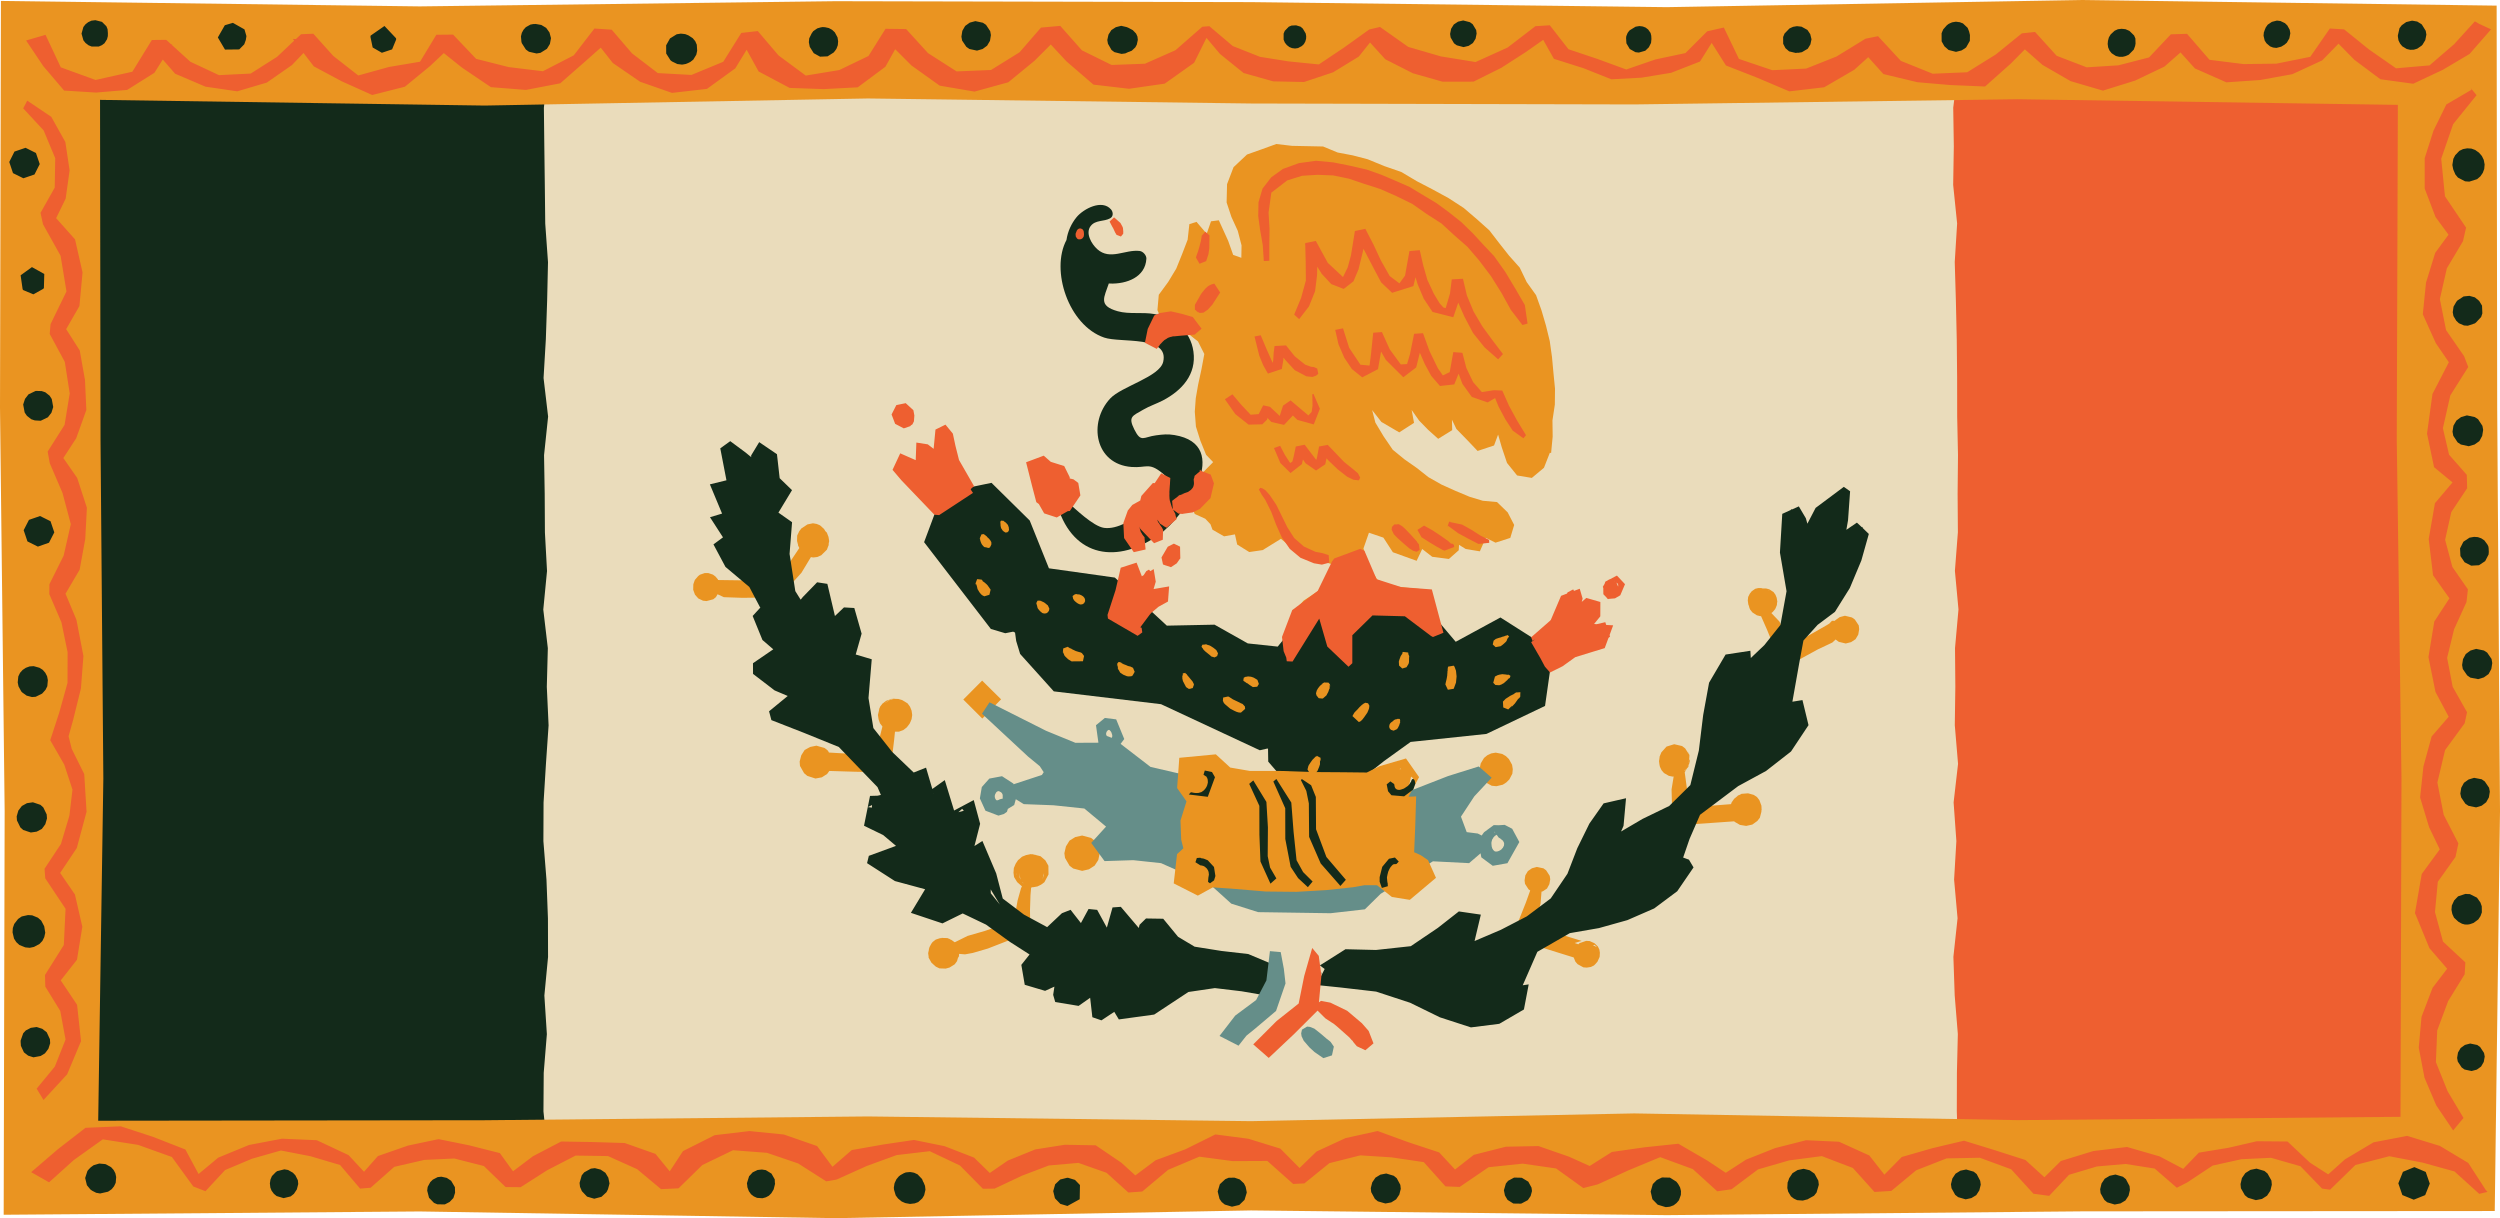 <?xml version="1.0" encoding="UTF-8" standalone="no"?><svg xmlns="http://www.w3.org/2000/svg" xmlns:xlink="http://www.w3.org/1999/xlink" fill="#000000" height="225" preserveAspectRatio="xMidYMid meet" version="1" viewBox="0.0 0.0 461.8 225.0" width="461.8" zoomAndPan="magnify"><g id="change1_1"><path d="M452.46,215.35H9.74V9.75h442.72V215.35z" fill="#132a1a"/></g><g id="change2_1"><path d="M449.55,212.78h-99.83V4.93h99.83V212.78z" fill="#ee5f30"/></g><g id="change3_1"><path d="M361.15,219.42l-7.12-0.14l-7.23,0.24l-7.23-0.4l-7.23,0.64l-7.23-0.59l-7.23,0.25l-7.23,0l-7.23-0.37 l-7.23,0.78l-7.23,0.12l-7.23-0.65l-7.23-0.17l-7.23,0.11l-7.23,0.45l-7.23,0.2l-7.23-0.43l-7.23-0.13l-7.23-0.01l-7.23,0.67 l-7.23-0.62l-7.23-0.15l-7.24,0.4l-7.24-0.52l-7.24,0.24l-7.24-0.23l-7.24,0.45l-7.24,0.11l-7.23,0.03l-7.24-0.64l-7.24,0.56 l-7.24-0.12l-7.24,0.41l-7.24-0.56l-7.24-0.21l-7.24,0.82l-7.61-0.04l0.65-7.5l-0.73-7.13l0.05-7.13l0.58-7.13l-0.46-7.13l0.68-7.13 l-0.02-7.13l-0.27-7.13l-0.57-7.13l0.03-7.13l0.44-7.13l0.49-7.13l-0.33-7.13l0.19-7.13l-0.84-7.13l0.69-7.13l-0.39-7.13l-0.04-7.13 l-0.12-7.13l0.75-7.13l-0.84-7.13l0.42-7.13l0.24-7.13l0.16-7.13l-0.51-7.13l-0.08-7.13l-0.09-7.13l-0.08-7.14l0.73-7.14l-0.28-7.06 l7.15-0.57l7.23,0.05l7.23,0.35l7.23-0.11l7.23-0.3l7.23,0.24l7.23,0.11l7.23,0.36l7.23,0.14l7.23,0l7.23-0.5l7.23,0.19l7.23,0.48 l7.23-0.95l7.23,0.04l7.23,0.31l7.23,0.37l7.23-0.47l7.23,0.43l7.23,0.01l7.23,0.23l7.24-0.53l7.24-0.18l7.24-0.28l7.24,0.8 l7.24-0.4l7.24,0.44l7.23-0.29l7.24,0.2l7.24-0.24l7.24-0.08l7.24,0.12l7.24,0.33l7.24-0.52l7.24-0.2l7.23,0.36l0.43,7.12 l-0.88,7.13l0.11,7.13l-0.12,7.13l0.73,7.13l-0.44,7.13l0.21,7.13l0.16,7.13l0.07,7.13l0.01,7.13l0.15,7.13l-0.07,7.13l0.05,7.13 l-0.55,7.13l0.66,7.13l-0.64,7.13l0.06,7.13l-0.1,7.13l0.6,7.13l-0.82,7.13l0.51,7.13l-0.42,7.13l0.64,7.13l-0.77,7.13l0.24,7.13 l0.58,7.13l-0.17,7.13l-0.02,7.14l0.21,7.15L361.15,219.42z" fill="#eadcbb"/></g><g id="change4_1"><path d="M460.83,223.7l-76.16,0.06l-76.79,0.7l-76.78-0.87l-76.79,1.43l-76.79-1.24l-76.84,0.61l0.18-74.57L0,75.29 L0.17,0.17l77.35,1.01l76.79-0.96l76.78,0.17l76.79,0.93L384.67,0l76.51,1.04l0.1,74.24l0.52,74.53L460.83,223.7z M18.14,207.02 l71.38-0.09l70.78-0.7l70.79,0.87l70.79-1.43l70.79,1.24l70.75-0.61l0.18-62.48l-0.87-62.53l0.2-61.92l-70.24-1.04l-70.78,0.96 l-70.79-0.17l-70.79-0.93l-70.79,1.31l-71.06-1.05l0.09,62.83l0.52,62.53L18.14,207.02z M287.24,71.79l-0.29-2.94l-0.27-2.93 L286.27,63l-0.7-2.86l-0.83-2.83l-1-2.79l-1.73-2.41l-1.28-2.67l-1.97-2.21l-1.83-2.32l-1.81-2.35l-2.21-1.98l-2.54-2.17l-2.8-1.82 l-2.92-1.59l-2.94-1.53l-2.86-1.7l-3.14-1.09l-3.07-1.26l-2.76-0.72l-2.8-0.53l-2.68-1.11L241.55,27l-2.89-0.06l-2.9-0.34 l-2.73,0.99l-2.68,0.95l-2.49,2.34l-1.2,3.14l-0.08,3.38l0.89,2.68l1.17,2.56l0.7,2.69l-0.04,2.29l-1.51-0.54l-0.92-2.59l-1.73-3.8 l-1.44,0.19l-0.8,2.3l-1.88-2.2l-1.32,0.42l-0.32,2.88l-1.03,2.68l-1.07,2.65l-1.49,2.47l-1.74,2.37l-0.25,2.83l1.09,2.52l4.33,1.63 l2.07,1.64l1.17,2.32l-0.53,2.84l-0.62,2.86l-0.43,2.47l-0.18,2.49l0.21,2.75l0.83,2.63l1.05,2.58l1.3,1.35l-1.71,1.73l-1.87,2.5 l-0.79,2.83l0.97,2.52l1.95,0.88l0.96,1.02l0.37,1l2.14,1.23l2.01-0.36l0.41,1.87l2.23,1.39l2.48-0.36l3.37-2.08l1.68,1.36 l1.49,1.21l3.96,1.4l2.24,0.71l-0.45,2.66l-2.06,2.31l-2.67,1.77l-2.14,2.4l-1.26,4.42l0.47,2.26l0.41,1.1l-0.1,0.21l0.18,0 l0.02,0.06l0.77,0.06l0.01,0.03l0.01-0.03l0.58,0.05l1.33-2.93l1.7-2.81l1.33-1.36l-0.05,1.32l0.96,2.79l1.94,2.18l1.69,1.47 l0.02,0.13l0.06-0.06l0.42,0.37l0.8-0.84l-0.39-3.15l1.3-2.95l2.62-1.79l2.7-0.23l2.64,0.47l2.51,1.16l1.85,2.04l1.54,0l0.54-3.27 l-0.64-3.18l-2.46-2.09l-2.58-0.24l-2.52-0.32l-2.66-1.16l-1.58-2.5l-0.96-3.26l1.01-2.9l2.67,0.91l1.75,2.7l4.39,1.58l1.03-2.18 l1.85,1.44l3.08,0.4l1.82-1.61l0.05-1l1.24,0.77l2.61,0.43l1.09-2.49l1.8,0.89l2.73-0.88l0.72-2.39l-1.2-2.32l-1.97-1.91l-2.63-0.24 l-2.45-0.74l-2.6-1.09l-2.56-1.15l-2.42-1.37l-2.18-1.72l-2.27-1.59l-2.15-1.76l-1.68-2.46l-1.53-2.55l-0.6-2.32l1.71,2.19l3.3,1.93 l2.73-1.76l-0.44-2.38l1.38,1.96l1.66,1.7l1.86,1.67l2.59-1.6l-0.05-1.94l0.82,1.71l1.97,2.02l1.95,2.05l3.04-1.01l0.75-2.01 l0.69,2.39l0.96,2.85l1.86,2.31l2.72,0.45l2.24-1.87l1.09-2.78l0.23,0.05l0.29-3.04l-0.04-2.98l0.44-2.92L287.24,71.79z M276.43,75.71l0.01,0.1l-0.01,0L276.43,75.71z M259.99,73.1l0.02,0.05l-0.01,0L259.99,73.1z M274.16,98.52l0.04,0.02l-0.08,0.04 L274.16,98.52z" fill="#ea9421"/></g><g id="change1_2"><path d="M277.16,114.06l-8.26,4.49l-4.52-5.34l-1.51,0.78l-5.62-1.59l-1.4-2.55l-11.57,1.51l-4.84,3.88l-3.42,4.2 l-5.53-0.59l-6.14-3.46l-8.81,0.18l-9.61-8.88l-12.17-1.71l-3.55-8.83l-7.06-6.96l-9.06,1.88l-3.39,9.08l12.33,16.03l2.66,0.79 l1.46-0.29l0.35,0.17l0.21,1.55l0.73,2.4l6.22,6.91l19.81,2.37l18.24,8.51l1.35-0.31l0.17,0l0.01,0.73l0.03,1.68l3.81,4.43 l6.79,0.65l5.87-1.29l4.94-3.91l4.89-3.52l14.01-1.48l10.82-5.17l1.45-10.18L277.16,114.06z M214.14,98.74 c4.88-3.5,13.65-16.58,2.79-18.38c-1.24-0.2-2.05-0.12-3.36,0.05c-2.4,0.31-2.78,1.44-4.05-1.1c-1.18-2.37-0.33-2.47,1.65-3.63 c1.14-0.67,2.46-1.1,3.64-1.71c3.52-1.84,6.23-4.82,5.64-9.03c-0.53-3.85-3.55-6.25-7.23-6.93c-2.2-0.4-4.62,0.08-6.76-0.52 c-3.7-1.04-2.46-2.61-1.64-5.13c0.08,0,0.16,0.02,0.24,0.02c3.03,0.1,6.52-1.16,6.7-4.59c0.03-0.62-0.61-1.35-1.23-1.43 c-2.67-0.33-5.47,1.8-7.84-0.33c-1.1-0.99-2.22-2.97-1.23-4.27c0.89-1.17,2.45-0.79,3.6-1.43c0.64-0.35,0.58-1.16,0.17-1.64 c-1.66-1.93-5.07-0.13-6.36,1.42c-0.96,1.16-1.65,2.67-1.87,4.22c-2.98,5.58,0.37,15.77,6.97,18.03c3.01,1.03,12-0.44,10.9,4.46 c-0.63,2.81-7.7,4.54-9.8,6.8c-4.11,4.43-2.81,12.13,3.95,12.64c2.77,0.21,3.13-0.88,5.54,1.02c2.61,2.06,1.23,2.76-0.6,4.8 c-0.81,0.91-1.76,1.73-2.74,2.46c-1.84,1.37-4.83,3.31-7.27,2.97c-2.01-0.28-5.32-3.5-6.9-4.92c-0.75-0.67-1.95,0.08-1.65,1.05 C198.32,102.98,206.47,104.24,214.14,98.74z" fill="#132a1a"/></g><g id="change2_2"><path d="M281.67,56.35l0.5,3.42l-0.94,0.27l-2.15-2.81l-1.73-3.13l-1.95-3.11l-2.22-2.94l-2.11-2.46l-2.44-2.14 l-2.39-2.19l-2.73-1.75l-2.66-1.86l-2.91-1.42l-2.96-1.31l-3.08-0.99L249.15,33l-2.85-0.59l-2.9-0.12l-2.88,0.18l-2.75,0.86 l-2.93,2.26l-0.51,3.69l0.18,2.96l-0.04,2.96l0,2.97l0.09,0l-1.11,0.05l-0.19-2.91l-0.5-2.87l-0.34-2.53l0.05-2.55l0.74-2.52 l1.61-2.08l2.15-1.55l2.97-1.08l3.15-0.43l3.16,0.29l3.1,0.62l3.09,0.71l2.7,0.95l2.63,1.12l2.62,1.15l2.45,1.48l2.46,1.47 l2.35,1.72l2.28,1.81l2.09,2.03l1.97,2.14l2,2.12l2.08,2.94l1.85,3.08L281.67,56.35z M239.06,58.11l0.89,0.82l0.02,0.03l1.83-2.37 l1.12-2.79l0.37-2.99l0.03-1.55l0.84,1.33l1.75,1.89l2.3,0.89l1.8-1.4l0.93-2.2l0.82-3.34l0.09-0.48l0.33,0.61l1.63,3.13l1.32,2.48 l2.02,1.92l3.93-1.24l0.39-1.64l0.4,1.3l1.13,2.68l1.62,2.43l3.83,0.98l0.92-2.68l1.15,2.6l1.58,2.99l2.11,2.64l2.53,2.23l0.89-0.98 l-1.93-2.54l-1.88-2.57l-1.62-2.75l-1.23-2.95l-0.73-3.1l-2.07,0.12l-0.32,2.58l-0.8,2.72l-0.41-0.1l-0.7-0.77l-1.07-1.76l-1.2-2.57 l-0.78-2.73l-0.63-2.77l-1.91,0.17l-0.81,4.53l-1.04,1.43l-1.8-1.36l-1.61-2.85l-1.38-2.96l-1.5-2.9l-1.93,0.4l-0.73,4.51l-0.6,2.21 l-0.87,1.78l-2.81-2.62l-2.21-4.05l-1.96,0.4l0.01,0.26l-0.07,0.01l0.07,0.13l0.08,3.07l0.03,3.46l-0.88,3.2L239.06,58.11z M278.76,74.98l-1.26-2.84l-1.54-0.06l-2.24,0.34l-1.62-1.86l-1.24-2.6l-0.67-2.57l0-0.02l-0.01,0l-0.05-0.2l-1.68-0.13l-0.66,3.7 l-1.27,0.61l-0.93-1.35l-1.53-3.15l-1.2-3.3l-1.65,0.11l-0.76,3.76l-0.54,1.83l-1.16,0.07l-2.05-2.81l-1.43-3.17l-1.61,0.12 l-0.42,4.04l-0.26,2.03l-1.68-0.16l-2.08-3.12l-1.14-3.6l-1.5,0.3l0.06-0.01l0.6,2.65l1.08,2.5l1.39,2.07l1.92,1.55l2.91-1.52 l0.56-3.2l0-0.06l0.9,1.56l3.22,3.2l2.38-1.82l0.67-2.72l0.93,2.13l1.18,2.16l1.61,1.86l2.64-0.29l0.8-1.98l0.71,1.89l1.73,2.4 l2.93,1.02l1.37-0.81l0.66,1.61l1.23,2.31l1.37,2.1l1.97,1.41l0.48-0.57l-1.62-2.66L278.76,74.98z M233.33,67.45l0.88,1.56 l2.57-0.85l0.28-1.68l0.01-0.41l0.37,0.44l1.71,1.86l2.16,1.14l1.11,0.12l0.67-0.23l0.42-0.35l-0.19-0.97l-0.62-0.28l-0.52-0.05 l-1.1-0.4l-1.9-1.52l-1.63-2.03l-2.12,0.12l-0.16,1.24l-0.08,1.38l-0.1,0.49l-0.02-0.04l-1.12-2.52l-1.07-2.54l-1.12,0.22l-0.03,0 l0.88,3.54L233.33,67.45z M234.05,77.51l0.08-0.31l0.7,0.74l2.36,0.55l1.61-1.72l0-0.03l0.85,0.82l3.03,0.84l1.13-2.9l-1.19-2.74 l-0.24,0.08l0.03,0.01l0.04,2.1l-0.16,1.13l-0.6,0.66l-3.29-2.78L237,74.93l-0.61,1.9l-1.81-1.69l-1.25-0.27l-0.82,1.62l-1.49,0.12 l-1.74-1.84l-1.63-1.93l-1.39,0.91l1.92,2.74l2.46,1.95l2.53-0.06L234.05,77.51z M243.31,84.32l-0.15,0.61l-0.09-0.06L241,82.15 l-1.64,0.33l-0.39,1.84l-0.24,0.93l-0.41,0.28l-0.98-1.51l-0.87-1.67l-1.14,0.41l0,0l1.18,2.77l1.88,1.85l2.1-1.65l0.19-0.85 l0.48,0.69l1.94,1.35l1.7-1.15l0.24-1.11l0.31,0.36l1.74,1.67l1.79,1.39l1.14,0.55l0.99,0.1l0.25-0.5l-0.41-0.8l-0.88-0.74 l-1.69-1.36l-3.02-3.15l-1.6,0.3L243.31,84.32z M275.04,99.72l-0.76-0.37l-0.81-0.42l-1.62-1.04l-1.77-0.99l-2.38-0.5l0.36-0.13 l-0.38,0.09l-0.24,0.73l1.92,1.41l1.92,1.04l1.82,0.94l1.99-0.21l-0.03-0.58L275.04,99.72z M267.42,97.16l0.02-0.07l-0.06-0.04 L267.42,97.16z M267.5,97.42l-0.08-0.25l-0.02,0.07L267.5,97.42z M268.61,101l0.01,0.04l-1.8,0.68l-0.39-0.16l-0.33-0.19l-0.71-0.39 l-1.39-0.84l-1.42-0.9l-0.76-1.36l1.23-0.79l1.56,0.87l1.41,0.93l1.46,1.03l0.54,0.49l0,0.02l0.09,0.02l0.08-0.08l0.37,0.26 l0.05,0.27l-0.01,0L268.61,101z M268.41,100.61l-0.06-0.05l-0.01,0L268.41,100.61z M257.58,96.85l-0.47,0.5l-0.01,0.28l-0.02-0.02 l-0.01,0.23l0.39,0.83l0.53,0.56l1.14,1.04l1.2,1.03l0.36,0.21l0.3,0.21l0.69,0.21l0.57-0.34l-0.01,0l-0.13-1.02l-0.22-0.28 l-0.07-0.1l0.03,0.09l-0.15-0.29l-1.13-1.25l-1.02-1.06l-0.55-0.49l-0.64-0.37l-0.87,0.13l0.47-0.15L257.58,96.85z M221.57,48.72 l1.23-0.48l0.42-1.26l0.16-1.1l0.03-2.41l-0.77-0.67l-0.68,0.76l0.01,0l-0.02,0.17l-0.04,0.28l-0.08,0.49l-0.27,1.04l-0.3,1.03 l-0.03,0.06l-0.15,0.4L221,47.26l0.02-0.02l-0.11,0.33L221.57,48.72z M221.47,86.82l0.3,0.12l0.16-0.14L221.47,86.82z M220.71,87.85 L220.71,87.85l0.23-0.69L220.71,87.85z M220.62,87.93l0.02,0.13l0.07-0.21L220.62,87.93L220.62,87.93z M218.77,94.96l-0.43-0.04 l-0.07,0.01L218.77,94.96z M217.57,91.59l0.25-0.09l0.18-0.13L217.57,91.59z M221.77,86.94l-1.05,0.91l-0.22,0.68l0.03,0.67 l0.03-0.49l-0.02,0.72l-0.08,0.38l-0.15,0.31l-0.32,0.37l-0.54,0.38l-1.18,0.41l0.5-0.12l-0.95,0.35l-1.31,1.01l0.14,1.55 l-0.13-0.24l0.02,0.06l-0.09-0.25l-0.12-0.37l-0.28-0.94l0.04,0.11l-0.05-0.28l-0.03-0.58l0.01-0.43l-0.01-0.29l0,0.02l0.17-2.59 l-1.71-0.86l0.01,0.03l-1.18,1.78l-0.35-0.01l0,0l-2.12,2.38l-0.21,0.86l-0.01-0.01l0,0l-1.45,0.81l-0.83,1.03l-0.83,2.32l0.14,2.77 l1.79,2.61l2.18-0.5l-0.2-2.23l0.09,0.08l-0.36-0.44l0-0.01l-0.14-0.18l-0.21-0.4l0.01,0.1l-0.09-0.21l-0.14-0.44l-0.04-0.23 l0.01,0.08l0-0.32l0.07,0.36l2.57,2.68l1.61-0.64l0.05-1.74l0.06,0.03l-0.26-0.54l-0.34-0.46l-0.3-0.49l-0.03,0.05l-0.11-0.27 l-0.09-0.3l0.54,0.77l0.37,0.24l-0.14-0.11l0.48,0.34l0.48,0.27l1.88-1.64l-0.18-0.45l-0.06-0.24l-0.04-0.25l-0.4-0.76l0.99,0.72 l0.66,0.06l1.96-0.28l1.33-0.64l1.96-2l0.64-2.73l-0.6-1.62L221.77,86.94z M222,86.74l-0.07,0.06l0.19-0.01L222,86.74z M221.26,57.68l0.15,0.04l-0.29-0.23l-0.23-0.15L221.26,57.68z M223.75,52.54l-0.06,0.08l-0.11-0.01l0,0l-0.47,0.28l-0.52,0.49 l-0.69,0.86l-1.18,2.07l0,0.88l0.39,0.3l0.49,0.32l0.7-0.06l0.82-0.56l0.82-0.91l1.45-2.25l-1.08-1.64L223.75,52.54z M200.2,42.83 l-0.04-0.18l-0.13-0.22l-0.13-0.11l-0.24-0.11l-0.18-0.01l-0.18,0.03l-0.22,0.14l-0.16,0.2l0,0l-0.13,0.33l-0.03,0.08L198.75,43 l-0.07,0.2l0.03,0.45l0.03,0.08l0.21,0.32l0.15,0.11l0.18,0.06l0.39-0.03l0.25-0.14l0.07-0.08l0.05-0.06l0.12-0.18l0.04-0.11 l0.04-0.34l-0.01-0.1L200.2,42.83z M205.51,41.92l0.28,0.59l0.2,0.44l0.17,0.28l-0.08-0.17l0.16,0.32l0.82,0.31l0.42-0.51l0.01-0.44 l-0.06-0.64l-0.1-0.25l-0.36-0.66l-1.18-1.04l-0.83,0.77l0,0l0.63,1.21L205.51,41.92z M207.51,42.53l-0.01,0.2l0,0.02L207.51,42.53z M240.22,103.03l2.49,1.02l1.47,0.25l1.36-0.36l-0.11-1.4l-1.25-0.39l-1.19-0.22l-2.14-0.98l-1.79-1.57l-1.28-2.01l-2.03-4.14 l-1.22-1.8l-0.79-0.88l-0.54-0.34l-0.4-0.1l-0.25,0.29l-0.02,0.02l0.27,0.46l0.25,0.48l0.67,0.97l1.11,2.23l0.9,2.38l1.04,2.32 l1.48,2.13L240.22,103.03z M214.1,63.89l0.01,0.01l0.15-0.24l0.63-0.66l0.01,0l0.2-0.19l0.39-0.23l0.19-0.13l0.01-0.02l0.46-0.17 l0.45-0.1l0-0.03l0.01,0l0.29,0l1.24-0.12l2.53-0.2l1.29-1.09l-1.63-2.16l-2-0.58l-2.03-0.47l-2.08,0.32l-1.01,0.45l-1.2,2.48 l-0.52,2.56l2.19,1.13L214.1,63.89z M258.83,108.45l-4.54-1.46l-2.25-5.25l-0.78-0.36l-4.8,1.78l-0.4,0.54l-2.65,5.45l-4.71,3.55 l-1.89,4.96l0.3,2.62l0.49,1.2l0.09,0.67l1.07,0.05l4.93-7.93l1.49,5.16l3.91,3.73l0.71-0.65l0-5.17l3.73-3.66l5.98,0.16l4.83,3.64 l0.36,0.19l1.93-0.79l-2.14-8L258.83,108.45z M198.29,88.54l-0.69-0.16l0-0.23l-1.02-2.06l-2.48-0.78l-1.3-1.14l-3.26,1.22l1.1,4.36 l0.79,3.01l0.47,0.35l0.98,1.72l2.33,0.76l2.03-1.17l0.38-0.03l1.95-2.88l-0.39-2.3L198.29,88.54z M176.49,82.35l-0.48-2.25 l-1.36-1.66l-1.85,0.91l-0.34,3.56l-1.08-0.83l-2.11-0.33l-0.06,1.62l0,0l0,0l-0.06,1.63l-2.86-1.26l-1.42,3.05l1.64,1.93l2.03,2.12 l4.06,4.24l0.88,0.07l6.25-4.1l-0.43-0.65l0,0l0.14-0.18l0.49-0.41l0,0l-2.78-4.84L176.49,82.35z M296.7,115.44l-0.17-0.51 l-1.59,0.37l-0.48-0.04l1.15-1.41l0.01-2.65l-2.59-0.75l-0.85,0.73l0.16-0.61l-0.53-1.82l-1.06,0.4l-0.15-0.28l-1.05,0.56 l-0.09,0.21l-1.1,0.42l-1.89,4.44l-0.22,0.23l-3.41,2.98l0.24,0.67l0.01,0.04l0.28-0.26l0.07,0.03l-0.61,0.43l1.73,2.99l0.81,1.53 l0.95,1.08l2.32-1.15l2.34-1.68l2.76-0.85l2.68-0.82l0.7-1.89l0.29-0.25l-0.09-0.28l0.66-1.79L296.7,115.44z M213.49,107.45 l-0.38-2.33l-0.63,0.38l-0.24-0.28l-0.49,0.27l-0.5,0.76l-0.33,0.2l-0.97-2.52l-2.93,0.94l-0.96,4.15l-1.48,4.56l0.08,0.68 l5.48,3.19l0.86-0.63l-0.12-0.86l-0.25-0.08l1.73-2.32l0.29-0.34l1.35-1.14l1.75-0.97l0.21-2.79l-2.87,0.49L213.49,107.45z M166.95,79.13l1.22-0.42l0.06-0.12l0.31-0.2l0.28-0.56l0.08-1.08l-0.18-0.98l-1.42-1.3l-1.73,0.36l-0.88,1.73l0.66,1.73 L166.95,79.13z M300.17,107.91l-0.87,2.05l-0.98,0.57l-1.17,0.1l-0.11,0.05l-0.03-0.03l-0.06,0l-0.04-0.11l-0.74-0.78l-0.01-1.14 l-0.09-0.22l0.32-0.53l0.15-0.43l0.36-0.19l0.36-0.22l0.1-0.02l1.32-0.69L300.17,107.91z M298.62,107.64l-0.02,0l0.29,0.7l0.01-0.04 l0.01-0.04l0-0.14l0-0.09l-0.01-0.05l-0.04-0.07l-0.03-0.08l0-0.01l-0.06-0.05l-0.01-0.02l-0.05-0.05L298.62,107.64z M298.52,108.56 L298.52,108.56l0.02-0.03L298.52,108.56z M298.26,107.47l0.02-0.09l-0.03,0.04l0,0.05L298.26,107.47z M298.27,107.24l-0.01-0.03 l0,0.02L298.27,107.24z M218.01,102.4l-0.03-1.42l-1.14-0.56l-1.13,0.57l-1.16,1.98l0.28,1.3l0.34,0.12l0.01,0.02l0.14,0.03 l0.98,0.33l1.07-0.71l0.52-0.75l0.12-0.11l0-0.06l0.02-0.03L218.01,102.4z" fill="#ee5f30"/></g><g id="change4_2"><path d="M183.13,100.53l-0.01-0.38l-0.15-0.28l-0.26-0.34l-0.48-0.44l0.15,0.11l-0.12-0.13l-0.06-0.06l-0.05-0.02 l0,0l0,0l-0.08-0.09l0.04,0.05l-0.39-0.29l-0.42,0.05l-0.28,0.63l0.05,0.48l0.06,0.17l-0.04-0.2l0.04,0.24l0.09,0.22l0.05,0.12 l0.12,0.22l0.28,0.33l0.17,0.14l0.76,0.12l-0.38,0.01l0.12,0.03l0.33-0.01l0.21-0.11l0.13-0.3l0,0.05l0.08-0.2l0.02-0.04 L183.13,100.53z M181.87,98.83l0.3,0.16l0,0L181.87,98.83z M181.05,99.33l0,0.01l0,0L181.05,99.33z M180.98,99.48l0.06-0.14 l0.01,0.35L180.98,99.48L180.98,99.48z M182.42,108.11l0.57,0.81l-0.23,0.95l-0.94,0.28l-0.34-0.17l-0.23-0.18l-0.19-0.22 l-0.17-0.22l-0.31-0.54l-0.24-0.98l-0.03,0.2l0.01,0.12l-0.12-0.4l0,0l0.3-0.79l0.84,0.1l0.28,0.31l-0.09-0.07l-0.17-0.07l0.51,0.36 l0.36,0.31L182.42,108.11z M182.06,107.73l-0.17-0.12l-0.02-0.02L182.06,107.73z M180.5,108.67l0.08,0.15l0.02,0.08L180.5,108.67z M184.81,96.69l0,0.01l-0.01,0.02L184.81,96.69z M186.35,97.46l-0.01-0.05l-0.15-0.42l-0.08-0.11l-0.14-0.16l-0.17-0.14l0.14,0.1 l-0.18-0.18l-0.04-0.01l-0.09-0.08l-0.27-0.15l0.11,0.04l0-0.02l-0.07-0.07l-0.46-0.04l-0.13,0.14l-0.03,0.29l0,0l0.02,0.08 l0.01-0.09l0,0.15l-0.01-0.05l0,0.01l0.01,0.06l0,0.16l0.02-0.04l-0.01,0.21l0.05,0.26l-0.03-0.17l0.08,0.37l0.28,0.43l0.15,0.15 l0.37,0.24l0.35-0.04l0.25-0.23l0.07-0.31l-0.04-0.22L186.35,97.46z M185.06,96.46l0.01-0.02l0,0.01L185.06,96.46z M193.56,111.83 l0.28,0.61l-0.07,0.34l-0.11,0.19l-0.23,0.24l-0.21,0.09l-0.35,0.03l-0.33-0.09l-0.39-0.32l-0.2-0.22l-0.22-0.27l-0.07-0.13 l-0.18-0.78l-0.02,0.19l0.02,0.18l-0.03-0.15l-0.01-0.37l0.11-0.21l0.09-0.19l0.35-0.08l0.07,0.03l-0.36,0.06l0.49-0.01l0.66,0.3 l0.27,0.2l0.27,0.22l-0.18-0.13L193.56,111.83z M192.88,111.29L192.88,111.29l-0.16-0.12L192.88,111.29z M192.37,111l-0.08-0.01 l0.11,0l0.13,0.07l-0.17-0.07L192.37,111z M192.29,110.99l-0.08,0l-0.04-0.02L192.29,110.99z M196.73,121.23l0.03,0.03l0.13,0.16 L196.73,121.23z M199.85,120.64l0.4,0.53l-0.21,0.98l-2.1,0.02l-0.66-0.41l-0.51-0.5l-0.19-0.24l-0.19-0.82l0.1,0.65l-0.16-0.37 l0.07-0.7l0,0l0.84-0.31l0.37,0.19l-0.43-0.1l0.68,0.26l-0.19-0.13l0.36,0.22l-0.23-0.09l0.93,0.44l-0.26-0.09l0.48,0.17l-0.26-0.09 l0.49,0.15l0.47,0.13L199.85,120.64z M200.33,110.46l-0.26-0.3l-0.35-0.22l-0.37-0.14l-0.56-0.02l0.19-0.03l0.18,0.01l-0.16-0.01 l-0.01,0l0,0l0,0l-0.21-0.03l-0.13,0.06l-0.09,0l-0.18,0.13l-0.08,0.04l0.07-0.03l-0.25,0.18l0.08,0.34l-0.05-0.09l0.05,0.12 l0.04,0.17l0,0l0.06,0.06l0.06,0.14l0.04,0.05l0.06,0.06l0.01,0.01l0.09,0.1l0.08,0.07l0.16,0.13l0.16,0.13l0.26,0.15l0.1,0.04 l0.19,0.08l0.31-0.01l0.2-0.06l0.24-0.18l0.18-0.35l-0.01-0.31L200.33,110.46z M198.4,110.87l-0.01-0.01l0.02,0.03L198.4,110.87z M207.58,122.65l-0.03-0.01l-0.12-0.08L207.58,122.65z M207.58,122.67l-0.08-0.03l0.05,0.01L207.58,122.67z M209.29,123.36 l0.31,0.74l-0.39,0.69l-0.23,0.13l-0.5,0.03l-0.13-0.01l-0.23-0.05l-0.63-0.26l-0.57-0.38l-0.39-0.7l-0.13-0.82l-0.07,0.33 l-0.01-0.15l0.05-0.14l0.02-0.21l-0.01,0l0.26-0.29l0.38,0.08l0.03,0.02l0.09,0.02l0.12,0.06l-0.16-0.03l0.01,0.01l-0.03-0.01 l-0.14-0.03l0.58,0.24l-0.32-0.07l0.79,0.29l0.37,0.17l0.24,0.06l0.18,0.03L209.29,123.36z M206.43,123.39l0.1,0.17l0.04,0.22 L206.43,123.39z M224.68,120.09l0.31,0.59l-0.16,0.51l-0.47,0.25l-0.6-0.17l-0.12-0.12l-0.26-0.22l-0.51-0.41l-0.26-0.21l-0.11-0.12 l-0.01,0l-0.12-0.12l-0.16-0.2l-0.02-0.11l-0.04,0l-0.17-0.23l-0.03-0.12l0,0l0.15-0.32l0.52-0.04l-0.04-0.01l0.09-0.02l0.23,0.02 l0.2,0.07l-0.18,0l0.39,0.07l0.12,0.05l0.2,0.1l0.5,0.32l0.37,0.29L224.68,120.09z M220.55,126.4l-0.28-0.55l-0.07-0.08l-0.45-0.53 l0.13,0.14l-0.28-0.32l0.12,0.13l-0.36-0.42l0,0.01l-0.06-0.08l-0.12-0.19l-0.11-0.06l-0.1-0.16l-0.16,0.03l-0.01-0.01l-0.01,0.01 l0.01,0l-0.3,0.06l-0.01,0l-0.02,0.28l0.15-0.28l-0.22,0.5l0,0.14l0.01,0.09l-0.01,0.19l0.02,0.1l0.09,0.41l0.58,1.11l0.5,0.33 l0.57-0.11l0.16-0.04l0.09-0.22l-0.05,0.1L220.55,126.4z M218.96,124.36l-0.02,0l0.11,0.1l-0.23-0.12L218.96,124.36z M220.4,126.87 l0.13-0.3l0,0.09l-0.01-0.02L220.4,126.87z M220.54,126.54l-0.01,0.03l0.01-0.11L220.54,126.54z M219.73,127.24l0.42-0.11l0.04-0.01 l0,0l-0.38,0.13l0.02,0.01l-0.2-0.02L219.73,127.24z M229.96,130.5l0.04,0.45l-0.77,0.68l-0.41-0.02l-0.4-0.12l-0.4-0.18l-0.78-0.41 l-0.94-0.8l-0.14-0.15l-0.08-0.08l-0.08-0.17l-0.01-0.04l-0.1-0.2l0.05-0.61l0,0l0.93-0.2l0.08,0.04l-0.11-0.03l0.19,0.06l0.25,0.17 l0.07,0.03l0.29,0.2l0.01,0l0,0.01l0.16,0.09l1.39,0.66l-0.22-0.07l0.55,0.22L229.96,130.5z M230.36,126.23L230.36,126.23l0.06,0.03 L230.36,126.23z M232.27,125.59l0.27,0.75l-0.31,0.51l-0.8,0.07l-0.33-0.22l-0.43-0.27l0.17,0.1l-0.58-0.42l0.1,0.12l-0.23-0.15 l-0.08-0.09l0.04,0.02l-0.05-0.03l-0.06-0.06l0.05,0.06l-0.1-0.06l-0.16-0.09l-0.06-0.09l-0.06-0.05l0,0.01l0.01-0.04l-0.03-0.06 l0.04,0.05l0.08-0.45l0.28-0.17l0.1-0.01l0.22-0.03l-0.08,0.02l0.19-0.05l0.24,0l0.24,0.03l-0.19-0.01l0.31,0.02l0.3,0.09l0.26,0.1 l0.4,0.24L232.27,125.59z M230.27,126.17l0.09,0.06l0.02,0.02L230.27,126.17z M230.04,125.98l0.01,0.01L230.04,125.98l-0.01-0.01 L230.04,125.98z M229.73,125.19L229.73,125.19l-0.06,0.04L229.73,125.19z M229.82,125.13l-0.09,0.06l0-0.02L229.82,125.13z M258.79,121.07l-0.06,0.16l-0.02,0.04L258.79,121.07z M260.31,121.19l0.02,0.28l-0.04-0.22l-0.02,1.06l-0.08,0.32l-0.38,0.62 l-0.78,0.24l-0.59-0.54l-0.05-0.73l0.09-0.33l0.25-0.68l0.47-0.72l-0.24,0.24l0.16-0.31l0,0l0.99,0.11l0.1,0.34l-0.18-0.3 L260.31,121.19z M252.71,129.91l0.24,0.44l-0.03,0.29l0-0.05l-0.02,0.23l-0.11,0.32l-0.21,0.49l-0.19,0.28l-0.41,0.59l-0.35,0.45 l-0.29,0.27l-0.33,0.16l-1.19-1.11l0.34-0.61l0.2-0.22l0.4-0.4l0.37-0.42l0.35-0.33l0.09-0.08l0.32-0.24l0.07-0.03l0.03-0.02 l0.23-0.12l0,0.01L252.71,129.91z M251.68,130.11l-0.12,0.11l-0.03,0.02L251.68,130.11z M245.41,126.1l-0.78-0.05l0.01,0.01 l-0.04,0.03l-0.04,0l-0.24,0.13l-0.29,0.23l0.4-0.24l-0.6,0.47l-0.36,0.46l-0.18,0.31l-0.05,0.08l-0.15,0.53l0.09,0.39l0.41,0.52 l0.68,0.07l0.12-0.04l0.63-0.55l0.17-0.33l0.17-0.31l0.25-0.74l-0.03,0.24l0.05-0.14l-0.09-0.71l0.08,0.19l0.04,0.2l-0.01-0.05 l-0.03,0.21l0.07-0.18l0.01-0.19l-0.02-0.19L245.41,126.1z M244.67,126.09l0.15-0.02l-0.02,0l0.22,0.03L244.67,126.09z M268.95,123.9l0.11,1.05l-0.11,1.14l-0.42,1.14l-1.08,0.18l-0.46-0.98l0.09-0.44l0.11-0.43l0.08-0.4l0.06-0.4l0,0.05l0.01-0.06 l0-0.25l0.03-0.19l0-0.19l0.01-0.13l0.09-0.4l-0.05,0.21l-0.01-0.13l0.03-0.31l0.03-0.11l0.03-0.11l-0.01,0l1.04-0.18l0.07,0.09 l0.07,0.09l0.13,0.34l0.01,0.04L268.95,123.9z M258.61,133.23l0.04,0.19l-0.07,0.18l-0.06,0.16l-0.04,0.17l-0.08,0.19l0.07-0.18 l-0.21,0.45l-0.2,0.29l-0.63,0.29l-0.48-0.15l-0.21-0.21l-0.09-0.18l-0.04-0.23l0.05-0.32l0.12-0.23l0.17-0.19l0.55-0.4l-0.18,0.08 l0.16-0.12l0.22-0.11l0.04-0.01l0.04-0.02l0.26-0.04l0.1-0.06l0.37,0.01l0,0l0.09,0.09l0.04,0.21L258.61,133.23z M243.93,139.99 l-0.02-0.01l-0.01-0.13L243.93,139.99z M243.96,140.12l-0.03-0.13l0.03,0.01L243.96,140.12z M243.25,139.62l0.04,0.02l-0.13,0.03 L243.25,139.62L243.25,139.62z M243.43,139.6l-0.12,0.05l-0.02-0.01L243.43,139.6z M243.31,139.65l0.6,0.33l0.05,0.46l-0.05,0.25 l0.02-0.18l-0.01,0.12l-0.1-0.38l0.01,0.92l-0.14,0.44l-0.26,0.64l-0.09,0.2l-0.45,0.45l-0.91,0.01l-0.46-0.77l0.16-0.64l0.11-0.21 l0.26-0.4l0.29-0.41l0.13-0.17l0.24-0.23l0.17-0.18l0.09-0.11L243.31,139.65z M277.2,119.37l0.38-0.28l0.45-0.4l0.15-0.15l0.1-0.13 l0.09-0.19l0.01-0.06l-0.12,0.23l0.39-0.79l-0.02,0.24l0.14-0.23l-0.26-0.31l0,0l-0.22,0.1l-0.1-0.01l-0.12,0.06l-0.03,0.01 l-0.28,0.11l-0.12,0.01l-0.16,0.06l-0.32,0.12l0.17-0.04l-0.4,0.09l-0.28,0.09l-0.34,0.12l-0.41,0.32l-0.16,0.71l0.53,0.49 L277.2,119.37z M278.09,117.62l-0.1-0.04l0.02,0L278.09,117.62z M277.92,126.09l0.09-0.08l0.08-0.06L277.92,126.09z M277.76,126.21 l-0.2,0.1l-0.19,0.12l-0.43,0.15l-0.71-0.05l-0.4-0.41l0.32-1.15l0.51-0.26l0.32-0.09l0.53-0.09l0.63,0.07l-0.37-0.08l0.87,0.17 l-0.24-0.13l0.1,0.03l0.08,0.03l0.12,0.01l0,0l0.32,0.22l-0.13,0.37l-0.16,0.12l0.07-0.14l-0.38,0.42l-0.43,0.39L277.76,126.21z M278.69,125.45l0.05-0.11l0.04-0.03l-0.04,0.07L278.69,125.45z M278.22,125.87l0.22-0.24l0.04-0.03L278.22,125.87z M278.75,125.34 L278.75,125.34L278.75,125.34L278.75,125.34z M279.63,128.16l0.02,0l-0.05,0.02L279.63,128.16z M280.81,128.58l0.05-0.24l-0.05,0.38 l-0.18,0.23l-0.12,0.14l-0.03,0.04l0.05-0.17l-0.69,0.98l-0.33,0.35l-0.31,0.31l0.05-0.08l0.05-0.15l-0.7,0.68l-0.92-0.37 l-0.06-1.08l0.51-0.52l0.81-0.52l-0.2,0.09l1.07-0.53l-0.17,0.03l0.03-0.01l0.16-0.1l0.25-0.14l0.27,0l0.5-0.04l0-0.01 L280.81,128.58z M279.05,130.75l0.15-0.15l-0.02,0.03L279.05,130.75z M280.46,129.16l0.03-0.03l0,0L280.46,129.16z M279.16,130.67 l0.02-0.04l0.05-0.04L279.16,130.67z" fill="#ea9421"/></g><g id="change4_3"><path d="M149.79,102.91l0.43,0.07l0.75-0.09l0.73-0.32l1.05-1.04l0.14-0.38l0.14-0.37l0.04-0.04l0.01-0.37l0.08-0.37 l0-0.04l0-0.05l-0.12-0.74l0-0.02l-0.03-0.05l-0.27-0.71l-0.29-0.29l-0.23-0.39l-0.74-0.67l-0.62-0.26l-0.69-0.12l-1.02,0.21 l-0.84,0.56l0,0l-0.02,0.02l-0.26,0.16l-0.43,0.57l-0.05,0.13l-0.01,0.02l-0.28,0.59l-0.03,1.01l0.1,0.38v0l0,0.01l0.07,0.25l0,0.01 l0.01,0.05l0,0.11l0.24,0.49l-1.37,2.05l-1.55,2.35l-0.79,1.16l-0.58,0.45l-5.67-0.03l-5.05-0.07l-0.02-0.08l-0.01-0.04l-0.44-0.52 l-0.48-0.36l-0.87-0.29l-0.63,0l-0.87,0.3l-0.07,0.04l-0.28,0.22l-0.62,0.72l-0.22,0.62l-0.06,0.21l-0.02,0.99l0.33,0.9l0.62,0.7 l0.86,0.41l0.65,0.07l1.25-0.33l0.49-0.4l0.3-0.53l1.16,0.54l3.4,0.12l6.83-0.08l4.1-4.54L149.79,102.91z M150.03,102.38 L150.03,102.38l0.02,0L150.03,102.38z M165.17,129.06l0.01,0l0.01,0L165.17,129.06L165.17,129.06z M165.59,129.11l-0.2-0.01 l0.08-0.01l-0.06-0.02l0.31,0.04L165.59,129.11z M165.16,129.05L165.16,129.05l-0.01,0L165.16,129.05z M165.14,129.07l0.03-0.01 l0.07,0.03L165.14,129.07z M164.92,129.08l-0.37,0.04l0.35-0.04L164.92,129.08z M165.18,129.06l-0.02,0l0.12-0.01L165.18,129.06z M166.2,129.19l-0.04-0.02l0.06,0.01L166.2,129.19z M163.83,129.41l-0.05,0.01l0.21-0.08L163.83,129.41z M164.99,129.08l-0.07,0 l0.23-0.03l0.01,0.01l-0.07,0.01L164.99,129.08z M168.1,130.55l-0.45-0.62l-0.96-0.6l-0.48-0.14l-0.01,0l0,0l-0.09-0.03l0.05,0.01 l-0.03-0.01l-0.07-0.01l-0.12-0.04l-0.22,0l0.16,0.02l-0.17-0.02l-0.13-0.01l-0.27,0l0,0l0.08-0.01l-0.13-0.01l-0.02-0.01l0.01,0.01 l-0.23-0.01l0.12-0.02l0,0l-0.04,0.01l-0.07,0.01l-0.03,0l-0.51,0.06l0,0l-0.01,0l-0.02,0l-0.05,0.03l-0.41,0.17l0.35-0.14 l-0.19,0.11l-0.33,0.1l-0.12,0.05l-0.01,0l0.08-0.03l-0.07,0.02l-0.61,0.46l-0.02-0.01l-0.48,0.6l-0.33,0.77l0.16-0.32l-0.26,1.13 l0.12,0.81l0.28,0.75l-0.3-0.74l0.29,0.75l0,0.01l0.01,0.02l0.02-0.01l0.41,0.54l-0.5,1.98l-0.64,3.37l-4.14-0.27l-4.6-0.27 l-0.18-0.34l-0.61-0.49l-1.52-0.44l-1.17,0.24l-1.01,0.56l-0.62,0.98l-0.3,1.15l0.06,0.81l0.76,1.34l0.59,0.5l1.51,0.49l0,0 l1.18-0.22l0.98-0.63l0.4-0.55l4.58,0.14l5.31,0.11l1.49-1.11l0.6-4.92l0.15-1.47l0.78-0.01l0.02,0.02l-0.01-0.04l0.75-0.28 l0.02-0.01l0-0.03l0.02,0.02l0.61-0.48l0.03-0.01l-0.01-0.04l0.02,0l0.47-0.62l0.01,0l0.01-0.04l0.17-0.36l0.14-0.37l0.03-0.01 l0.12-0.83l-0.11-0.79L168.1,130.55z M166.91,129.5l-0.03,0.01l-0.28-0.14L166.91,129.5z M163.36,129.8l-0.02,0L163.36,129.8 L163.36,129.8z M164.39,129.19l0.05-0.02l-0.02,0l0,0l0.58-0.09l-0.14,0.03l-0.16,0.05l0.38-0.03l-0.67,0.16l-0.97,0.6l-0.01-0.01 l0.63-0.43l-0.05,0l0.72-0.29l-0.04,0l-0.5,0.14L164.39,129.19z M163.38,129.72l-0.26,0.2l-0.01-0.01L163.38,129.72z M164.67,129.16 l0.03,0l-0.01,0L164.67,129.16z M164.48,129.14L164.48,129.14l-0.02-0.01l0.09-0.01l-0.07,0.01L164.48,129.14z M193.1,158.93 l-0.88-0.76l-1.1-0.28l0.06,0l-0.15-0.02l-0.35-0.09l-0.03,0.03l-0.17-0.02l-0.07-0.02l-0.81,0.17l-0.06,0l-0.74,0.31l-0.05,0.04 l-0.59,0.52l-0.07,0.02l-0.44,0.66l-0.03,0.05l-0.31,0.73l-0.03,0.05l-0.06,0.82l-0.01,0.06l0.11,0.81l0.57,0.93l0.8,0.71l0.09,0.04 l-0.18,0.41l-0.63,2.24l-0.38,2.17l-0.06,1.23l-0.08,0.28l-0.87,0.29l-1.63,0.6l-3.09,1.07l-3.12,0.9l-2.38,1.18l-0.01-0.02l-0.01,0 l-0.01-0.01l-0.07-0.04l-0.51-0.37l-0.13-0.04l-0.22-0.14l-0.32-0.12l-0.06-0.04l-0.29,0l-0.04-0.01l-0.76,0l-0.08,0.02l-0.17,0 l-0.83,0.27l-0.58,0.45l-0.23,0.31l-0.35,0.64l-0.05,0.22l-0.07,0.13l-0.01,0l-0.02,0.02l0.07,0.02l-0.16,0.71l0.1,0.76l-0.03,0.05 l0.54,0.96l0.81,0.73l0.67,0.32l1.15,0.04l0.72-0.2l0.93-0.58l0.44-0.59l0.21-0.73l0.09,0.02l0.08-0.4l-0.01-0.16l0.02-0.08 l1.09,0.09l1.42-0.26l2.78-0.81l5.47-2.13l2.38-2.14l-0.05-2.76l0.09-2.81l0.12-1.42l0.02,0l0.24-0.08l0.11,0.02l0.04-0.02 l0.74-0.13l0.68-0.33l0.31-0.22l0.31-0.24l0.76-1.43l-0.02-1.61L193.1,158.93z M187.4,170.39L187.4,170.39l0.02,0.23L187.4,170.39z M192.88,161.08l-0.01,0.08l0,0L192.88,161.08z M189.03,163.12l-0.01,0.03l-0.07-0.05l-0.15-0.2L189.03,163.12z M188.37,162.13 l-0.12-0.61l0.04-0.23l-0.02,0.27l0.28,0.92L188.37,162.13z M187.84,161.62l-0.07-0.41l0.1,0.4l-0.01-0.02L187.84,161.62z M192.8,161.74l-0.22,0.62l-0.01,0.01l0.29-1.09l-0.05,0.56L192.8,161.74z M191.32,157.91l-0.13-0.02l0.19-0.01L191.32,157.91z M173.72,173.32l-0.02,0.01l-0.02,0L173.72,173.32z M174.35,173.21l-0.63,0.11l0.22-0.07L174.35,173.21z M295.16,174.84l-0.63-0.61 l-0.81-0.36l0.01-0.03l-0.67-0.04l-0.07,0l-1.22,0.42l-0.04,0.04l-0.01,0l-0.16,0.17l-0.69-0.24l1.29-0.39l-5.21-1.6l-3.56-1.05 l1.18-4.2l0.18-2.24l0.25-0.07l0.76-0.51l0.44-0.8l0.16-0.92l-0.1-0.63l-0.66-1.02l-0.49-0.36l-1.22-0.26l-0.91,0.25l-0.75,0.52 l-0.47,0.79l-0.14,0.93l0.08,0.63l0.66,1.03l0.3,0.2l-0.8,2.23l-1.91,4.8l1.08,2.28l5.19,1.67l4.47,1.39l0.32,0.78l0.4,0.46 l1.07,0.59l0.66,0.05l0.03-0.02l0.05,0l0.65-0.1l0.57-0.28l0.23-0.23l0.41-0.46l0.39-0.86l0-0.02l0.02-0.04l0.03-0.65l0.02-0.02 l-0.1-0.65L295.16,174.84z M294.93,174.94l-0.68-0.35l0.32-0.06l0.41,0.42L294.93,174.94z M312.06,139.48L312.06,139.48l0.09,0.63 l-0.02,0.06l-0.07-0.66L312.06,139.48z M312.16,140.16l-0.01-0.05l0,0L312.16,140.16z M343.35,115.53l-0.72-1.09l-0.53-0.38 l-1.3-0.32l-0.98,0.26l-0.8,0.57l-0.07,0.11l-0.55,0l-0.5,0.52l-0.53,0.32l-2.52,1.44l-4.11,2.36l-2.04-4.51l-1.49-1.57l0.27-0.21 l0.03-0.05l0.01-0.01l0.41-0.48l-0.03-0.02l0.01-0.03l0.05,0l0-0.02l0.24-0.59l0-0.01l0.03-0.06l0.02-0.34l0.06-0.33l-0.02-0.04 l-0.1-0.63l-0.23-0.57l-0.36-0.49l-0.77-0.5l-0.61-0.16l-0.62,0l-0.27-0.07l-0.56,0l-0.54,0.13l-0.66,0.46l-0.01-0.01l0,0.03 l-0.34,0.43l-0.02,0.04l-0.28,0.56l-0.07,0.65l0.01,0.08l0.09,0.65l0.1,0.25l0.11,0.41l0.14,0.31l0.41,0.51l0.82,0.53l0.65,0.16 l0.12-0.01l1.12,2.54l2.24,5.53l2.26,0.74l4.88-2.67l2.67-1.26l0.63-0.58l0.04,0.07l0.53,0.38l1.3,0.31l0-0.01l0.97-0.25l0.82-0.54 l0.5-0.85l0.17-1L343.35,115.53z M327.12,110.26L327.12,110.26L327.12,110.26L327.12,110.26z M326.82,109.09l-0.4-0.19l0.43,0.18 L326.82,109.09z M325.37,148.83l-0.38-1.03l-0.44-0.57l-0.6-0.4l-1.05-0.29l-1.11,0.09l0-0.02l-0.09,0.03l-0.34,0.18l-0.36,0.14 l-0.02,0.06l-0.59,0.49l-0.04,0.02l-0.04,0.06l0,0l-0.01,0.01l-0.38,0.54l-0.01,0l0.02,0.02l-0.04,0l0,0.01l-0.14,0.37l-3.65,0.29 l-4.17,0.34l-0.3-3.34l-0.43-3.18l0.02-0.02l0.39-0.69l0.27-0.29l0.03-0.36l0.11-0.19l0.15-0.63l-0.03-0.3l-0.18,0.51l0.11-1.17 l0-0.02l0,0l0-0.01l0,0.01l0.01-0.01l-0.27-0.59l-0.01-0.01l-0.03-0.02l0.28,0.59l-0.76-1.2l-0.57-0.44l-1.46-0.34l-1.42,0.44 l-0.96,1.07l-0.02,0.06l-0.02,0.03l0,0.01l-0.27,0.67l-0.01,0.02l0,0.07l-0.02,0.03l0.02,0.02l-0.11,0.74l0.01,0.01l0.06,0.5 l0.08,0.42l0.04,0.02l-0.03,0.03l0.31,0.65l0.45,0.53l0.9,0.52l0.69,0.14l0.2-0.02l-0.39,2.4l0.14,5.06l1.68,1.48l5.66-0.37 l4.1-0.29l0.07,0.09l0.98,0.57l1.15,0.19l1.14-0.25l0.92-0.66l0.47-0.6l0.29-1.12l-0.01-0.16l0.05-0.18L325.37,148.83z M311.5,141.92L311.5,141.92l0,0.02L311.5,141.92z M311.31,142.32l-0.15,0.13l-0.01-0.05l0.39-0.42L311.31,142.32z M311.74,141.53 l0.07-0.12l-0.08,0.19L311.74,141.53z M311.9,140.67l-0.01,0.17l-0.05,0.13L311.9,140.67L311.9,140.67z M324.9,148.02l-0.04-0.03 l0.05,0.03L324.9,148.02z M325.25,150.11l-0.01,0.02l0.01-0.03L325.25,150.11z M325.32,149.33l0.02,0.1l-0.02-0.03L325.32,149.33z M279.31,141.27l0.13,0.82l-0.08,0.83l-0.55,1.05l-0.55,0.55l-0.66,0.43l-1.19,0.28l-0.82-0.08l-0.02,0.02l0-0.03l-0.01,0.01 l-1.34-0.74l-0.48-0.6l-0.46-1.5l0.01-0.02l-0.01-0.02l-0.03-0.06l0.02,0l0.25-1.19l0.61-1.01l0.61-0.5l0.73-0.34l0.82-0.14 l1.2,0.24l0.68,0.4l0.56,0.55L279.31,141.27z M181.45,132.73l-3.51-3.51l3.48-3.5l3.5,3.46l-3.46,3.54L181.45,132.73z M203.04,156.72l0.1,0.87l-0.26,1.26l-0.68,1.05l-1.05,0.68l-1.26,0.29l0,0l-1.65-0.44l-0.67-0.51l-0.84-1.44l-0.12-0.87l0.29-1.26 l0.66-1.07l1.07-0.66l1.26-0.28l1.65,0.44l0.66,0.51L203.04,156.72z" fill="#ea9421"/></g><g id="change5_1"><path d="M279.33,153.09l-1.38-0.72l-1.01,0.06l-0.03,0.01l-0.98-0.03l-1.78,1.31l-0.15,0.19l-0.24,0.34l-0.05,0.09 l-0.73-0.37l-2.05-0.26l-1.06-2.86l2.46-3.74l3.21-3.45l-2.39-2.08l-5.65,1.77l-11.26,4.39l-0.46,0.66l-13.7,1.33l-0.61-1.24 l-9.75-2.18l-9.86-2.48l-9.34-2.17l-5.52-4.25l0.67-0.9l-1.49-3.63l-2.09-0.26l-1.64,1.34l0.45,3.23l-4.26,0.02l-5.41-2.22 l-10.45-5.26l-1.39,2.11l8.51,7.91l2.17,1.78l0.72,1.11l-0.33,0.51l-5.23,1.72l-0.04-0.13l-2.1-1.36l-2.34,0.44l-1.39,1.56 l-0.36,2.1l1.03,2.27l2.4,0.91l0.99-0.29l0.58-0.41l0.17-0.54l1.17-0.72l0.3-1.07l1.47,0.91l5.49,0.21l5.7,0.6l4.01,3.34l-2.74,3.01 l2.46,3.36l5.31-0.17l5.13,0.55l9.24,4.11l3.73,3.37l4.97,1.57l13.37,0.2l6.34-0.72l2.92-2.87l9.65-6l6.68,0.34l2.12-1.82l0.14,0.75 l2.11,1.56l2.71-0.48l2.2-3.91L279.33,153.09z M185.22,147.51L185.22,147.51l-0.01,0.04l-0.09-0.01l-0.42,0.1l-0.22,0.12l-0.27,0.08 l-0.08,0l-0.02-0.01l-0.09-0.05l-0.05-0.05l-0.14-0.23l-0.07-0.25l-0.01-0.24l0.06-0.25l0.18-0.35l0.12-0.13l0.13-0.09l0.16-0.05 l0.07,0l0.11,0.03l0.31,0.16l0.03,0.02l0.15,0.16l0.03,0.05l0.07,0.13l0.05,0.18L185.22,147.51L185.22,147.51L185.22,147.51z M185.23,147.51L185.23,147.51l0.02-0.01L185.23,147.51z M204.39,135.24l0.07-0.14l0.16-0.18l0.11-0.07l0.07-0.02l0.1,0l0.06,0.04 l0.18,0.18l0.16,0.25l0.15,0.47l0.01,0.22l-0.05,0.19l-0.01,0.02l-0.02,0.04l-0.05,0.05l-0.51-0.21l-0.17-0.05l-0.15-0.07 l-0.09-0.08l-0.04-0.06l-0.04-0.12l-0.01-0.23L204.39,135.24z M276.16,153.73l0.01,0.21l-0.12-0.36L276.16,153.73z M277.81,156.23 l-0.07,0.13l0.07-0.15L277.81,156.23z M277.84,155.95l-0.02,0.14l-0.01,0.12l-0.15,0.28l-0.05,0.11l-0.18,0.19l-0.12,0.14l0.14-0.1 l-0.12,0.09l-0.25,0.16l-0.2,0.1l0.13-0.04l-0.35,0.12l-0.15,0.03l0.03,0l-0.23,0.01l0.05,0.01l-0.17-0.03l-0.11-0.04l-0.12-0.08 l0.11,0.07l-0.19-0.17l0.06,0.07l-0.1-0.11l-0.19-0.3l-0.02-0.06l-0.12-0.44l0.04,0.11l-0.03-0.21l-0.03-0.36l0.01,0.03l0-0.2 l0.1-0.39l0.02-0.1l0.08-0.12l0.11-0.17l0.02-0.07l0.3-0.33l0.03-0.02l0.2-0.13l0.11-0.06l0.36,0.51l0.39,0.23l-0.08-0.04l0.19,0.16 l0.23,0.18l0.03,0.03l0.03,0.03l0.16,0.28l0.04,0.12l0.02,0.08L277.84,155.95z M277.84,155.74l-0.02-0.15L277.84,155.74 L277.84,155.74z" fill="#658e89"/></g><g id="change4_4"><path d="M263.79,158.89l-1.35-0.92l-1.22-0.55l0.2-4.73l0.17-5.58l-1.34,0.06l0,0l-0.06-0.04l1.94-3.58l-2.42-3.45 l-4.85,1.42l-2.39,1.18l-4.3-0.05l-5.76-0.04l-5.76-0.2l-5.76,0l-3.64-0.63l-2.66-2.44l-6.75,0.64l-0.4,5.59l1.73,2.45l-1.11,3.55 l0.13,3.52l0.4,1.61l-1.17,1.08l-0.61,5.4l4.45,2.26l2.78-1.53l4.17,0.3l5.61,0.47l5.63,0.06l5.62-0.33l4.84-0.52l2.16-0.38 l2.29,0.01l2.75,2.17l3.31,0.53l4.83-4.07L263.79,158.89z M260.2,145.51l0.45-2.05l0.39,0.3L260.2,145.51z M258.83,142.07l-0.31,0 l0.18-0.1L258.83,142.07z" fill="#ea9421"/></g><g id="change1_3"><path d="M345.21,98.63l-1.38,4.9l-2.13,5.09l-2.75,4.4l-3.2,2.4l-2.62,2.9l-0.79,4.26l-1.25,7.04l1.86-0.3l1.12,4.63 l-3.23,4.86l-4.61,3.6l-5.15,2.8l-7.05,5.3l-1.93,4.44l-1.19,3.46l1.07,0.39l0.85,1.43l-3.01,4.4l-4.26,3.18l-4.96,2.16l-5.25,1.47 l-5.37,0.93l-6,3.45l-2.7,6.18l1.1-0.16l-0.88,4.63l-4.55,2.65l-5.24,0.66l-5.73-1.86l-5.5-2.69l-6.28-2.06l-6.57-0.76l-4.95-0.51 l1.42-2.31l-0.13,0.82l0.72-1.41l-0.88-0.67l4.73-2.99l5.63,0.14l6.43-0.7l5-3.38l3.88-3.04l4.06,0.59l-1.16,4.88l4.87-2.08 l4.79-2.48l4.41-3.31l3.09-4.56l1.82-4.72l2.23-4.54l2.63-3.74l4.14-0.95l-0.46,5.1l-0.46,1.05l3.97-2.33l4.93-2.39l3.9-3.86 l1.57-6.37l0.8-6.56l1.09-5.98l3.05-5.2l4.58-0.7l0.08,1.34l2.49-2.37l2.98-3.74l1.13-6.23l-1.22-7.14l0.43-7.15l1.54-0.7l0.14-0.18 l0.09,0.08l1.29-0.58l1.3,2.2l0.28,1l1.52-2.92l5.21-3.89l1.16,0.82l-0.38,5.35l-0.31,1.77l0.01-0.01l1.94-1.32l0.9,0.84l0.13-0.05 l0.03,0.2L345.21,98.63z M230.58,176.23l4.59,1.93l-0.04,0.06l-0.36,0.56l-0.22,2.96l0.11,0.03l-0.38,2.19l-4.93-0.85l-4.94-0.59 l-4.89,0.72l-6.32,4.17l-6.53,0.9l-0.83-1.38l0.01-0.04l-2.39,1.59l-1.68-0.58l-0.41-3.59l-2.13,1.5l-4.32-0.72l-0.38-1.32 l0.23-1.52l-1.72,0.78l-3.76-1.12l-0.63-3.68l1.52-1.92l-3.62-2.32l-4.43-3.2l-4.3-2.06l-3.74,1.84l-5.83-1.95l2.63-4.36l-5.58-1.51 l-5.15-3.31l0.33-1.35l5.02-1.84l-2.37-2l-3.54-1.72l1.11-5.51l1.39-0.04l0.62-0.14l-0.63-1.45l-2.36-2.44l-4.79-4.97l-6.46-2.62 l-5.99-2.34l-0.43-1.63l3.45-2.83l-2.43-1.03l-3.98-3.05l-0.01-1.97l3.75-2.57l-2-1.72l-1.81-4.44l1.35-1.47l0.08-0.01l-2.04-3.87 l-4.41-3.71l-2.22-4.16l1.76-1.3l-2.4-3.72l2.23-0.67l-2.25-5.4l3.06-0.75l-1.14-5.9l1.84-1.33l2.81,2.08l1.06,0.87l-0.01-0.31 l1.49-2.46l3.28,2.23l0.5,4.43l2.28,2.21l-2.51,4.15l2.52,1.77l-0.46,5.86l1.06,6.87l0.92,1.48l0.08,0.09l0.4-0.49l2.63-2.71 l1.89,0.29l1.4,5.94l1.67-1.59l1.91,0.11l1.35,4.74l-1.09,3.85l2.96,0.88l-0.6,7.16l0.9,5.55l3.49,4.42l3.96,3.79l2.28-0.9 l1.16,3.94l2.3-1.64l1.72,5.62l3.63-1.93l1.18,4.38l-1.05,4.11l1.47-0.94l2.55,6l1.21,4.64l3.91,2.96l4.29,2.32l2.73-2.57l1.6-0.63 l0.33,0.42l0.01,0l-0.01,0.01l1.58,2.02l1.41-2.6l1.59,0.16l1.79,3.28l1.05-3.73l1.53-0.11l3.32,3.91l0.14-0.59l1.19-1.17l3.18,0.05 l2.74,3.33l3.06,1.83l4.96,0.79L230.58,176.23z M134.71,95.01l-0.03,0.04l0.04-0.03L134.71,95.01z M183,164.29l0.02,0.72l1.68,2.09 L183,164.29z M177.72,149.41l-0.69,0.62l1.01-0.27L177.72,149.41z M172.44,146.57l0.01,0.02l0.07-0.02L172.44,146.57z M160.3,149.09 l0.76,0.09l0.02-0.47L160.3,149.09z M222.8,143.53l0.02,0l-0.05-0.04L222.8,143.53z M224.43,143.57l-0.55-0.96l-1.33-0.28 l-0.24,0.78l0.69,0.46l-0.17-0.03l0.12,0.1l0.04,0.07l0.02,0.05l-0.01-0.03l0.06,0.2l0.03,0.1l0-0.03l0.02,0.37l0.01,0.11l0.01-0.02 l-0.04,0.21l-0.1,0.39l-0.04,0.1l-0.09,0.19l-0.11,0.18l-0.05,0.1l-0.01-0.01l-0.26,0.32l-0.09,0.08l-0.19,0.14l-0.19,0.13 l-0.05,0.03l-0.45,0.13l-0.05,0.02l-0.24,0.01l-0.23,0.01l-0.13-0.01l-0.17-0.02l-0.12-0.01l-0.11-0.03l-0.43-0.08l-0.4,0.43 l0.01-0.01l3.51,0.43L224.43,143.57z M221.69,158.42l0.03,0.02l0.03,0L221.69,158.42z M223.1,158.91l-0.73-0.3l-0.33-0.06 l-0.17-0.02l-0.16-0.09l-0.63,0.05l-0.26,0.78l0.93,0.59l0.13,0l0.05,0.01l0.33,0.08l0.02,0.01l0.15,0.07l0.12,0.08l0.05,0.03 l0.25,0.23l0.07,0.05l0.06,0.1l0.17,0.26l0.02,0.07l0.06,0.14l0.04,0.17l0,0.04l0.04,0.35l-0.1,0.59l-0.06,0.76l0.37,0.27l0-0.01 l0.74-0.54l0.25-0.8l-0.26-1.67L223.1,158.91z M261.25,144.06l-0.21-0.17l-0.22,0.07l0.01,0l-0.11,0.2l-0.03,0.14l-0.27,0.45 l-0.04,0.05l-0.14,0.2l-0.14,0.13l-0.07,0.07l-0.58,0.39l-0.16,0.09l-0.09,0.03l-0.37,0.13l-0.17,0.04l-0.09,0.03l-0.21,0l-0.07,0 l0.02-0.01l-0.2-0.04l-0.02,0l-0.15-0.08l-0.03-0.03l-0.13-0.1l0-0.02l-0.1-0.14l0-0.01l-0.05-0.16l-0.03-0.06l-0.01-0.13l-0.06-0.3 l-0.7-0.49l-0.68,0.55l0.25,1.27l0.63,0.74l2.34,0.2l1.7-1.27l0.37-1.05l-0.1-0.52L261.25,144.06z M256.36,163.7l-0.03-0.58 l-0.06-0.17l0-0.06l-0.07-0.71l0-0.14l0.02-0.12l0.03-0.12l0.03-0.18l0.16-0.64l0.06-0.11l0.05-0.13l0.16-0.32l0.19-0.3l0.06-0.05 l0.11-0.14l0.13-0.13l0.06-0.06l0.12-0.08l0.11-0.02l0.12-0.02l0.05,0l0.15,0l0.15-0.03l0.42-0.44l0,0l-0.71-0.75l-1.1,0.23 l-1.24,1.49l-0.48,1.9l0,0.85l0.41,1.15L256.36,163.7z M232.64,154.19l0.19,4.95l1.85,4.09l1.09-0.97l-1.16-2l-0.44-2.11l0.04-5.31 l-0.28-4.71l-2.42-3.97l-0.73,0.62l-0.02,0.02l1.87,4.06L232.64,154.19z M242.42,162.89l-0.02-0.02l0.09-0.01l-1.78-1.77l-1.21-2.19 l-0.55-5.24l-0.42-5.41l-2.76-4.36l-0.54,0.46l-0.02,0.01l2.2,4.94l0.01,5.68l0.99,5.14l1.37,2.08l1.81,1.68L242.42,162.89z M245.01,158.3l-1.91-5.12l-0.04-5.97l-0.87-2.16l-1.71-1.14l-0.19,0.2l0.02,0l0.99,1.98l0.47,2.32l0.05,6.18l2.14,4.91l3.49,3.98 l0.02,0.07l0.02-0.02l0.11,0.12l1.01-1.14l-0.02-0.01L245.01,158.3z M185.12,147.54l0.09-0.02l0,0l-0.13,0.02L185.12,147.54z M128.42,7.6l-0.46-0.55l-0.8-0.52l-0.59-0.23l-0.18-0.02l-0.62-0.07L125,6.33l-1.24,0.77l-0.71,1.27l0.01,1.52l0.78,1.23l0.29,0.23 l0.99,0.48l0.76,0.09l0.01,0l0.03,0l0.03,0.02l0.38-0.06l0.38-0.07l0.01-0.01l0.05-0.02l0.35-0.14l0.34-0.17l0.03-0.01l0.57-0.44 l0.56-0.92l0.16-0.72l-0.07-1.12L128.42,7.6z M111.83,216.64l-0.88-0.59l-1.06-0.27l-0.74,0.09l-1.24,0.69l-0.45,0.55l-0.4,1.39 l0.08,0.74l0.31,0.69l-0.04-0.01l0.11,0.15l0.92,0.97l1.33,0.39l1.33-0.35l0.92-0.85l0.09-0.16l0.04-0.07l-0.01,0.01l0.17-0.34 l0.28-1.06l-0.22-1.07L111.83,216.64z M54.56,217.1l-0.46-0.48l-0.88-0.5l-0.69-0.12l-1.33,0.33l-0.27,0.2l-0.7,0.72l-0.27,0.63 l-0.01,0l0.01,0.01l-0.11,0.7l-0.01,0l0.01,0.01l0,0l0.08,0.7l-0.01,0.02l0.25,0.63l0,0l0,0.01l0.01,0l0.39,0.53l0,0.01l0.52,0.43 l0.02,0.01l1.28,0.38l1.3-0.32l0.58-0.46l0.01,0l0.55-0.83l0.26-1l-0.07-0.7L54.56,217.1z M8.63,190.68l-0.83-0.64l-1.03-0.33 l-1.07,0.15l-0.93,0.48l-0.48,0.52l-0.48,1.36l0.01,0.38l0.03,0.38l0,0.02l0,0.07l0.01,0.12l0.56,1.2L5.2,195l0.98,0.31l1.33-0.25 l0.8-0.49l0.63-0.84l0.33-1.03l-0.05-0.74L8.63,190.68z M20.99,216.12l-0.46-0.51l-0.91-0.51l-0.18-0.07l-1.11-0.1l-1.04,0.31 l-0.51,0.37l-0.41,0.42l-0.22,0.27l-0.42,1.3l0.32,1.33l0.64,0.78l0.3,0.22l0.05,0.03l0.72,0.37l0.73,0.13l1.42-0.32l0.16-0.08 l0.57-0.4l0.43-0.54l0.3-0.63l0.09-1.07l-0.15-0.69L20.99,216.12z M16.3,8.32l0.02,0.03l0.57,0.23l0.01,0l0.01,0.01l1.36,0 l0.01-0.01l0.55-0.24l0.47-0.35l0.47-0.74l0.15-0.58l0.01-0.53l-0.06-0.75l-0.22-0.54l-0.81-0.81l-1.22-0.31l-0.65,0.08l-0.05,0 l-0.62,0.28l-0.5,0.39l-0.27,0.34L15.4,4.99l-0.34,1.22l0.34,1.22l0.01,0.02l0.39,0.49L16.3,8.32z M45.16,5.43l-2.14-1.21 l-1.49,0.44l-1.29,2.26l1.32,2.24l2.63-0.03l0.93-0.94l0.26-0.73l0.02-0.04l0,0l0.03-0.06l-0.02,0.02l0.11-0.71L45.16,5.43z M83.35,218.14l0.01-0.01l-0.83-0.55l-1-0.22l-0.69,0.08l-0.89,0.46l-0.47,0.46l-0.48,0.88l-0.09,0.69l0.34,1.32l0,0l0.92,0.95 l0.62,0.26l1.38,0.02l0.89-0.46l0.69-0.72l0.31-0.97l-0.03-1.04L83.35,218.14z M71.02,4.8l-2.56,1.78l-0.03,0.24l0.41,1.95l1.7,0.98 l1.89-0.63l0.75-1.82l-0.02-0.23L71.02,4.8z M100.89,5.15l-0.9-0.54l-1.07-0.19l-0.19,0.03l-0.06-0.02L98.4,4.46l-0.03,0.01 l-0.38,0.07l-0.86,0.48L96.7,5.5l-0.31,0.57l-0.16,0.65l0.09,1.02l0,0.05l0.07,0.12l-0.01,0.05l0.76,1.19l0.57,0.41l1.4,0.32 l0.73-0.12l1.19-0.74l0.55-0.9l0.2-1.07l-0.28-1.05L100.89,5.15z M7.4,95.32l-2.05,0.71l-0.98,1.91l0.7,2.07L7,100.97l2.05-0.72 l0.98-1.91l-0.7-2.06L7.4,95.32z M5.49,175.08l0.78-0.16l1.02-0.55l0.54-0.56l0.35-0.71l0.18-0.8l-0.19-1.19l-0.54-1.03l-0.05-0.06 l-0.57-0.5l-1.06-0.44l-0.78-0.05l-1.12,0.25l-0.07,0.03l-0.64,0.44l-0.71,0.92l-0.26,0.75l-0.05,0.81l0.27,1.15l0.42,0.65 l0.57,0.53l1.1,0.44L5.49,175.08z M453.15,31.25L453,30.48l0.18-1.14l0.34-0.66l0.77-0.81l0.68-0.33l0.77-0.14l0.78,0.05l0.72,0.26 l0,0.01l0.62,0.44l0.03,0l0.03,0.05l0.51,0.58l0,0.03l0.04,0.03l0.34,0.7l0,0.02l0.15,0.81l0,0.02l-0.07,0.79l0,0.02l-0.27,0.72 l-0.44,0.64l-0.58,0.5l-0.02,0.02l-1.45,0.46l-0.78-0.06l-1.32-0.69l-0.47-0.57l-0.36-0.84L453.15,31.25z M453.77,28.81l0.12-0.17 l-0.02,0.03L453.77,28.81z M453.46,29.27l0.04-0.07l-0.04,0.06L453.46,29.27z M454.21,59.71l0.94,0.41l0.71,0.05l1.31-0.44 l0.22-0.18l0.93-1l0.22-0.66l-0.06-1.43l-0.53-0.88l-0.79-0.65l-1.01-0.28l-1.07,0.11l-1.15,0.75l-0.2,0.25l-0.51,0.88l-0.15,1.04 l0.13,0.7l0.52,0.87L454.21,59.71z M460.24,121.73l-0.81-1.18l-0.6-0.39l-1.43-0.3l-1.06,0.31l-0.86,0.64l-0.51,0.94l-0.17,1.09 l0.13,0.74l0.81,1.18l0.58,0.41l1.44,0.28l1.06-0.32l0.87-0.62l0.51-0.94l0.17-1.09L460.24,121.73z M453.17,80.5l0.8,1.21l0.6,0.4 l1.45,0.32l1.08-0.32l0.89-0.63l0.52-0.96l0.18-1.11l-0.14-0.75l-0.8-1.22l-0.61-0.4l-1.45-0.31l-1.08,0.31l-0.87,0.65l-0.54,0.94 l-0.17,1.11L453.17,80.5z M335.18,216.8l-0.9-0.63l-1.11-0.27l-1.12,0.23l-0.94,0.58l-0.61,0.92l-0.21,0.62l-0.08,0.15l-0.06,1.05 l0.16,0.67l0.51,0.87l0.53,0.41l0.61,0.29l1.05,0.08l0.71-0.19l0.09,0l1.28-0.71l0.46-0.58l0.42-1.44l-0.09-0.76L335.18,216.8z M237.51,8.09l0.2,0.24l0.46,0.36l0.5,0.2l0.55,0.07l0.55-0.08l0.7-0.37l0.38-0.36l0.26-0.46l0.15-0.52l0.02-0.48l-0.09-0.51 l-0.54-0.9l-0.38-0.33l-0.06-0.03l-0.79-0.24l-0.84,0.04l-0.51,0.21l-0.75,0.77l-0.21,0.51l0,1.11l0.22,0.54L237.51,8.09z M4.32,32.93l2.05-0.7l0.97-1.92l-0.7-2.05L4.72,27.3L2.67,28l-0.96,1.92l0.69,2.06L4.32,32.93z M3.81,50.85l0.37,2.58l0.1,0.15 l1.88,0.79l1.82-1.01l0.13-0.15l0.07-2.6L5.9,49.34L3.81,50.85z M6.65,72.21l-0.1,0.02l-1.28,0.61l-0.65,0.84l-0.34,1.05l0.27,1.43 l0.05,0.11l0.38,0.55l0.79,0.62l0.65,0.22l1.05,0.06l0.1-0.02l1.28-0.62l0.65-0.84l0.33-1.05l-0.26-1.43l-0.04-0.1l-0.37-0.57 l-0.8-0.63L7.7,72.24L6.65,72.21z M8.84,125.64l-0.14-0.72l-0.33-0.64l-0.47-0.54l-0.61-0.39l-1.07-0.3l-0.75,0.05l-0.69,0.25 l-0.6,0.4l-0.48,0.54l-0.32,0.66l-0.11,1.12l0.15,0.72l0.52,0.95l0.18,0.18l0.8,0.58l0.98,0.26l0.69-0.05l1.18-0.58l0.16-0.17 l0.48-0.54l0.33-0.66L8.84,125.64z M7.47,148.67l-1.39-0.47l-1.1,0.16l-0.94,0.52l-0.65,0.85l-0.31,1.07l0.05,0.75l0.63,1.29 l0.54,0.48l1.39,0.46l1.09-0.16l0.95-0.5l0.64-0.87l0.31-1.07l-0.06-0.75L8,149.15L7.47,148.67z M458.34,99.44l-0.63-0.22l-0.7-0.05 l-0.68,0.12l-0.01,0l-0.02,0.01l-0.12,0.01l-1.14,0.76l-0.62,1.22l0.07,1.43l0.77,1.14l1.22,0.63l1.43-0.08l1.15-0.76l0.63-1.22 l0.01-0.11l0.03-0.39l-0.03-0.68l-0.06-0.34l-0.15-0.3l-0.58-0.79L458.34,99.44z M394.45,7.11l-0.24-0.56l-0.86-0.84l-0.66-0.29 l-0.09-0.03l-0.69-0.07l-0.69,0.08l-0.61,0.28l-0.72,0.67l-0.34,0.56l-0.17,0.65l-0.03,0.35l-0.02,0.2l0.09,0.65l0.25,0.58 l0.39,0.49l0.78,0.51l0.62,0.15l0.65,0l0.47-0.11l0.65-0.28l0.92-0.93l0.26-0.7l0.01-0.08l-0.01,0.03l0.07-0.36L394.45,7.11z M143.11,217.85l-0.6-1.06l-1.04-0.64l-0.04-0.02l-0.01,0.01l-0.65-0.1l-0.02,0l-0.02-0.01l-0.01,0.02l-0.04-0.01l-0.74,0.08 l-0.9,0.43l-0.67,0.73l-0.4,1.3l0.01,0.03l0.05,0.35l0.03,0.35l0.02,0.06l0.01,0.03l0.01,0.02l0.23,0.62l0.04,0.05l0.37,0.52 l0.51,0.39l0.59,0.27l1,0.07l0.63-0.17l0.56-0.3l0.45-0.45l0.41-0.68l0.03-0.08l0.25-0.99l-0.03-0.13L143.11,217.85z M392.7,217.82 l-0.55-0.45l-1.38-0.41l-1.07,0.23l-0.91,0.54l-0.59,0.88l-0.26,1.06l0.08,0.74l0.69,1.23l0.54,0.45l1.38,0.41l1.07-0.21l0.91-0.54 l0.58-0.88l0.25-1.05l-0.07-0.73L392.7,217.82z M422.52,4.71l-0.44-0.43l-0.84-0.4l-0.65-0.08l-0.93,0.24l-0.77,0.52l-0.36,0.51 l-0.24,0.58l0.02,0.01l-0.13,0.31l-0.06,0.62l0.21,0.89l0.32,0.5l0.67,0.58l0.56,0.22l0.62,0.07l0.89-0.23l0.49-0.3l0.07-0.03 l0.47-0.4l0.47-0.8l0.18-0.94l-0.11-0.64L422.52,4.71z M282.31,218.28l-1.15-0.69l-0.15-0.04l-1.32-0.03l-1.11,0.6l-0.41,0.49 l-0.37,1.25l0.19,0.96l0.48,0.82l1.08,0.68l1.32,0.02l0.16-0.02l1.19-0.63l0.52-0.76l0.25-0.92l-0.09-0.64L282.31,218.28z M272.03,4.47l-0.51-0.37l-1.24-0.32L269.33,4l-0.78,0.52l-0.5,0.8l-0.19,0.95l0.1,0.65l0.63,1.08l0.51,0.37l1.24,0.33l0.95-0.23 l0.78-0.52l0.5-0.8l0.19-0.95l-0.08-0.65L272.03,4.47z M304.98,7.93l-0.41,0.81l-0.65,0.63l-1.19,0.34l-0.63-0.07l-1.05-0.59 L300.43,8l-0.06-0.97l0.04-0.35l0.24-0.59l0.18-0.25l0.2-0.24l1.1-0.67l0.65-0.11l0.08,0l0.56,0.06l0.01,0.02l0.02,0.01l0.02,0 l0.01-0.01l0.51,0.2L304,5.11l0.42,0.32l0.01,0l0.01,0.01l0.45,0.64l0.13,0.52l0.03,0.61L304.98,7.93z M303.6,8.88l-0.01,0.01 L303.6,8.88L303.6,8.88z M304.57,8.25l-0.08,0.08l0.01,0L304.57,8.25z M309.99,218.7l-0.18-0.23l-0.15-0.19l-1.19-0.75l-1.47-0.03 l-0.95,0.47l-0.74,0.75l-0.4,1.39l0.32,1.41l0.98,1.01l1.47,0.45l0.03-0.01l0.01,0.01l0.72-0.07l0.01-0.02l0.06,0l0.65-0.25 l0.54-0.42l0.44-0.52l0.35-0.98l0.02-0.71l-0.17-0.68L309.99,218.7z M331.7,9.78l0.32-0.04l0.18,0.01l0.65-0.11l1.08-0.64l0.49-0.8 l0.2-0.95l-0.23-0.94l-0.52-0.78l-1.1-0.61l-0.07,0L332,4.84l-0.03,0l-0.02-0.01l-0.65,0.11l-0.01,0l-0.07,0.02l-0.03,0.01 l-0.3,0.13l-0.3,0.14l-0.06,0.04l-0.89,0.92l-0.26,0.63l0.01,1.26l0.42,0.81l0.68,0.59L331.7,9.78z M362.33,9.32l0.59-0.36 l0.27-0.21l0.68-1.2l0.02-1.08l-0.16-0.66l-0.27-0.67l-0.87-0.82l-0.3-0.11l-0.3-0.12l-0.02,0l-0.01,0.01l-0.64-0.09l-0.04,0.01 l-0.01-0.01l-0.64,0.11l-0.02,0l-0.43,0.19l-0.04,0.01L360,4.4l-0.04,0l-0.02,0.03l-0.08,0.05l-0.26,0.21l-0.65,0.74l-0.02,0.01 l0,0.05l-0.15,0.33l-0.13,0.34l0,0.04l0.01,1.44l0.51,0.91l0.77,0.68l1.37,0.35L362.33,9.32z M258.01,217.64l-0.55-0.45l-1.39-0.42 l-1.08,0.21l-0.91,0.55l-0.6,0.88l-0.27,1.06l0.08,0.74l0.68,1.25l0.55,0.45l1.39,0.4l1.08-0.2l0.9-0.56l0.59-0.88l0.27-1.06 l-0.08-0.74L258.01,217.64z M365.13,216.87l-0.55-0.44l-1.39-0.4l-1.07,0.22l-0.9,0.56l-0.58,0.88l-0.26,1.06l0.1,0.73l0.68,1.23 l0.55,0.43l1.38,0.4l1.06-0.23l0.9-0.54l0.57-0.88l0.26-1.05l-0.1-0.73L365.13,216.87z M418.86,216.78l-0.57-0.48l-1.46-0.43 l-1.13,0.23l-0.94,0.59l-0.63,0.92l-0.26,1.11l0.07,0.77l0.73,1.29l0.58,0.47l1.45,0.44l1.13-0.22l0.94-0.6l0.61-0.92l0.27-1.11 l-0.07-0.77L418.86,216.78z M182.34,8.44l0.53-0.9l0.17-1.06l-0.13-0.72l-0.77-1.17l-0.58-0.39l-1.39-0.3l-1.04,0.28l-0.85,0.61 l-0.52,0.91l-0.17,1.07l0.13,0.72l0.78,1.16l0.57,0.4l1.4,0.3l1.04-0.3L182.34,8.44z M170.62,218.44l-0.1-0.16l-0.2-0.49l-0.83-0.87 l-0.61-0.28l-0.05-0.03l-0.03,0.01l-0.34-0.07l-0.34-0.05l-0.06,0l-0.73,0.07l-0.36,0.14l-0.63,0.35l-0.31,0.24l-0.01,0.01 l-0.44,0.53l-0.01,0.03l-0.01,0.03l-0.01,0.01l-0.3,0.63l0.01,0.02l-0.03,0.05l-0.12,0.78l0,0.03l0.04,0.37l0.31,1.03l0.43,0.57 l0.59,0.48l0.05,0.05l0.03,0.02l0.66,0.29l0.03,0l0.07,0.02l0.78,0.14l0.08-0.01l0.78-0.09l0.65-0.24l0.75-0.68l0.35-0.58l0.24-1.02 l-0.08-0.71L170.62,218.44z M455.12,170.74l-0.01,0l0,0l-0.13-0.04l0.13,0.04l-0.02,0L455.12,170.74z M458.13,193.41l-0.53-0.38 l-1.31-0.27l-0.97,0.26l-0.79,0.57l-0.49,0.84l-0.16,0.99l0.12,0.67l0.72,1.09l0.53,0.38l1.3,0.28l0.97-0.26l0.79-0.57l0.49-0.85 l0.18-0.99l-0.13-0.67L458.13,193.41z M154.71,6.91l0.11,0.72l-0.06,0.72l-0.25,0.66l-0.25,0.36l-0.27,0.33l-1.12,0.71l-1.39,0.06 l-1.17-0.65l-0.71-1.13l-0.02-0.03l-0.17-0.86l0.07-0.72l0.46-0.93l0.11-0.15l0.17-0.24l0.75-0.52l0.6-0.17l0.09-0.02L151.96,5 l0.3,0.02l0.15,0.01l0.69,0.15l0.61,0.33l0.5,0.47L154.71,6.91z M149.71,8.13L149.71,8.13l-0.01,0L149.71,8.13z M458.99,144.35 l-0.57-0.4l-1.4-0.27l-1.03,0.31l-0.85,0.61l-0.5,0.92l-0.17,1.06l0.15,0.72l0.78,1.16l0.58,0.39l1.4,0.29l1.03-0.31l0.83-0.63 l0.51-0.91l0.17-1.06l-0.14-0.72L458.99,144.35z M197.29,217.56l-0.17,0l-1.28,0.32l-0.93,0.88l-0.36,1.27l0.31,1.28l0.09,0.13 l0.92,0.94l1.3,0.39l2.27-1.25l0.05-2.62l-0.92-0.95L197.29,217.56z M443.34,8.05l0.41,0.5l0.82,0.5l0.64,0.15l0.67-0.02l0.63-0.19 l0.79-0.54l0.18-0.18l0.52-0.86l0.2-1.02l-0.12-0.7l-0.71-1.15l-0.05-0.04l-0.05-0.05l-0.76-0.47l-0.91-0.16l-0.08,0.02l-0.04-0.01 l-1.01,0.25l-0.82,0.58l-0.41,0.54l-0.31,1.34l0.01,0.25l0.11,0.67L443.34,8.05z M209.86,6.2l-0.61-0.63l-0.78-0.42l-0.02-0.01 l-0.34-0.14l-1-0.23l-0.99,0.25l-0.83,0.54l-0.53,0.83l-0.22,1l0.12,0.69l0.66,1.15l0.53,0.4l1.32,0.33l0.69-0.09l0.58-0.27 l0.08-0.01l0.55-0.23l0.64-0.6l0.28-0.51l0.19-0.88l-0.07-0.61L209.86,6.2z M230.09,219.2l-0.31-0.61l-0.75-0.7l0.01-0.01 l-0.99-0.34l-1.08,0.01l-0.64,0.27l-1,0.93l0,0l-0.4,1.35l0.34,1.36l0.41,0.59l0.02,0.01l0.54,0.44l1.33,0.4l1.35-0.32l0.97-0.94 l0.41-1.33l-0.01-0.04l0.01-0.04L230.09,219.2z M445.98,215.59l-2.11,0.87l-0.85,2.12l0.74,2.17l2.11,0.86l2.11-0.85l0.85-2.12 l-0.75-2.16L445.98,215.59z M454.74,170.61l0.13,0.05l0.11,0.03l-0.11-0.03l0.29,0.07l-0.05,0l0.02,0l0.06,0.02l0.25,0.03l0.36,0 l0.04,0l-0.03,0.01l0.42-0.07l0.69-0.24l0.86-0.63l0.01-0.01l0.22-0.33l0.19-0.29l0.25-0.69l-0.02-1.13l-0.25-0.7l-0.63-0.88 l-1.31-0.66l-0.4-0.01l-0.39-0.03l-0.01,0.01l-0.02-0.01l-1.36,0.45l-0.72,0.75l-0.44,0.95l-0.01,0.12l0,0.01l-0.05,0.61l0,0.05 l0.08,0.42l0.08,0.37l0.31,0.67l0.79,0.73L454.74,170.61z" fill="#132a1a"/></g><g id="change2_3"><path d="M8,12.22L4.82,7.48l3.59-1.05l2.82,6.01l6.42,2.33l6.8-1.52l3.6-5.86l2.65-0.03l0.96,0.86l0.18-0.02 l-0.08,0.12l3.41,3.09l5.28,2.47l5.86-0.29l4.87-3.09l3.15-2.98L54.1,7.19l0.56,0.03l0.95-0.9l2.27-0.09l3.68,4.1l4.62,3.61 l5.67-1.57l5.74-0.97l3.01-4.98l3.09-0.03l4.26,4.48l6,1.52l6.33,0.77l5.71-2.94l3.81-4.95l3.19,0.21l3.76,4.38l4.76,3.64l6.22,0.34 l5.87-2.43l3.33-5.33l3.05-0.34l3.83,4.5l5.03,3.72l6.19-1.02l5.4-2.6l3.14-5.02l3.81,0.05l4.04,4.44l5.28,3.38l6.36-0.26l5.27-3.27 l3.96-4.56l3.56-0.32l4,4.52l5.49,2.7l6.16-0.23l5.64-2.5l4.95-4.33l1.3-0.1l4.33,3.67l5.03,1.99l5.26,0.84l5.61,0.56l4.67-3.13 l4.63-3.32l1.99-0.47l5.23,3.69l6.01,1.75l6.42,1.04l5.93-2.69l5.12-3.93l2.66-0.17l3.45,4.43l5.32,1.78l5.35,1.96l5.4-1.86 l5.53-1.17l4.03-4.03l3.07-0.69l2.79,5.8l6.16,2.08l6.25-0.3l5.59-2.22l5.38-3.3l2.31-0.46l4.22,4.56l5.88,2.37l6.37-0.27l5.29-3.29 l4.81-3.9l2.44-0.25l3.99,4.4l5.55,2.13l5.85-0.37l5.66-1.46l4.03-4.27l2.99-0.09l4.15,4.8l6.3,0.79l6.06-0.08l6.25-1.26l3.62-5.23 l2.64,0.16l4.58,3.7l5.01,3.49l6.18-0.54l4.55-3.92l3.83-4.22l0.81,0.48l2.18,1l-3.97,4.55l-4.95,2.93l-5.46,2.57l-6.06-0.83 l-4.81-3.59l-2.93-2.98l-3.02,3.09l-5.5,2.54l-5.93,1.08l-6.27,0.43l-5.81-2.57l-2.66-2.95l-2.98,2.62l-5.41,2.58l-5.94,1.85 l-5.97-1.75l-5.19-3l-3.26-2.87l-2.57,2.6l-4.78,4.26l-6.42-0.27l-6.07-0.52l-6.29-1.51l-2.8-3.12l-2.58,2.33l-5.55,3.23l-6.44,0.76 l-5.91-2.51l-5.8-2.27l-2.64-4.17l-2.16,3.44l-5.33,2.08l-5.48,0.9l-5.56,0.3l-5.15-2.05l-5.46-1.73l-1.98-3.51l-3.2,2.25 l-4.54,2.92l-5.12,2.55l-5.74,0.01l-5.49-1.56l-5.08-2.58l-2.82-3.1l-2.08,2.61l-4.74,2.9l-5.37,1.79l-5.69-0.12l-5.47-1.54 l-4.36-3.52L222.86,7l-2.28,4.59l-5.43,3.86l-6.59,0.95l-6.58-0.77L197,11.34l-2.9-3.12l-3.01,3.01l-4.84,3.97l-6.24,1.72l-6.43-1.1 l-5.22-3.73l-3-3l-1.81,3.24l-5.11,3.8l-6.3,0.33l-6.28-0.22l-5.73-3.04l-2.21-4.01l-2.1,3.44l-5.23,3.79l-6.46,0.74l-5.89-2.06 l-5.05-3.47l-2.22-2.83l-2.69,2.39l-4.79,4.2l-6.34,1.22l-6.47-0.51l-5.34-3.61l-3.36-2.68l-2.56,2.41l-4.63,3.8l-6.04,1.53 l-5.56-2.5l-5.22-2.79l-1.9-2.47l-2.14,2.23l-4.65,3.24l-5.46,1.61l-5.86-0.86l-5.61-2.39L30.07,11l-1.55,2.45l-5.03,3.16 l-5.73,0.49l-5.92-0.37L8,12.22z M455.94,214.82l-5.25-3.15l-6.04-1.85l-6.21,1.19l-5.28,3.15l-3.09,2.77l-3.37-2.16l-4.15-3.91 l-5.66-0.05l-5.25,1.21l-5.47,0.9l-2.89,2.99l-4.36-2.3l-6.02-1.74l-6.22,0.75l-6,1.84l-3.04,3l-3.5-3.18l-5.67-1.82l-5.68-1.75 l-5.79,1.37l-5.71,1.64l-3.21,3.26l-2.78-3.54l-5.6-2.54l-6.08-0.28l-5.73,1.46l-5.37,2.13l-3.74,2.43l-3.4-2.26l-5.36-3.11 l-6.17,0.65l-6.11,0.87l-4.1,2.59l-3.82-1.72l-5.64-1.96l-6.02,0.12l-5.92,1.5l-3.47,2.71l-2.93-3.16l-5.66-1.87l-5.71-2.08 l-5.93,1.31l-5.36,2.48l-3.13,3.04l-3.55-3.58l-5.89-1.82l-6.11-0.8l-5.57,2.76l-5.47,2.01l-3.74,2.8l-2.59-2.35l-4.73-3.21 l-5.71-0.1l-5.46,0.86l-5.07,2.06l-3.33,2.29l-2.91-2.84l-5.44-2.11l-5.65-1.15l-5.68,0.84l-5.82,1.03l-3.56,3.09l-2.84-3.83 l-6.12-2.13l-6.37-0.64l-6.43,0.76l-5.85,2.94l-2.45,3.74l-2.63-3.22l-5.69-2.01l-5.86-0.18l-5.87-0.1l-5.2,2.71l-3.7,2.79 l-2.43-3.36l-5.69-1.44l-5.63-1.14l-5.64,1.19l-5.57,1.94l-2.56,2.9l-2.85-3.07l-5.88-2.76l-6.42-0.28L46,211.5l-5.69,2.34 l-3.63,3.02l-2.43-4.52L28.27,210l-5.97-1.95l-6.51,0.28l-5.13,3.98l-4.9,4.21l3.3,1.88l4.59-4.13l5.34-3.81l6.52,1.02l6.24,2.24 l3.95,5.44l2.25,0.88l3.63-3.91l4.97-2.09l5.34-1.52l5.47,1.06l5.46,1.62l3.7,4.36l1.94-0.16l4.37-3.86l5.55-1.28l5.55-0.26 l5.45,1.39l4.01,3.88l2.78,0.03l4.9-3.13l5.25-2.71l5.99,0.09l5.38,2.42l4.42,3.69l3.23-0.15l4.39-4.3l5.67-2.74l6.28,0.48 l5.75,1.96l5.19,3.31l1.91-0.33l5.58-2.51l5.51-2.01l6.12-0.72l5.59,2.65l4.23,4.29l2.17-0.03l5.04-2.38l4.97-1.89l5.46-0.48 l5.2,1.83l4.03,3.64l2.57-0.18l4.78-4.01l5.76-2.43l6.15,0.82l6.41-0.03l4.77,4.25l2.07-0.1l4.62-3.74l5.72-1.44l5.77,0.37 l5.95,0.88l4.01,4.48l2.62,0.1l5.34-3.64l6.3-0.66l6.17,0.89l5.03,3.62l2.69-0.69l5.59-2.56l5.92-2.46l6.03,2.21l4.51,4.1l2.64-0.38 l4.9-3.67l5.74-1.66l6.04-0.79l5.73,2.19l3.99,4.43l3.11-0.19l4.59-3.81l5.62-2.2l6.13-0.12l5.8,2.13l4.12,4.52l2.9,0.39l3.67-3.89 l5.15-1.54l5.3-0.46l5.37,0.85l4.09,3.54l1.91-0.97l4.71-3.12l5.32-1.18l5.46-0.26l5.44,1.56l4,4.13l1.47,0.2l4.68-4.56l6.26-1.62 l6.15,1.18l5.89,1.63l4.57,4.14l1.53-0.36l-0.31-0.34L455.94,214.82z M457.47,17.58l-1.04-1.27l0.11,0.27l-4.65,2.71l-2.38,4.85 l-1.62,5.07l0,5.62l2,5.26l2.4,3.26l-2.46,3.35l-1.7,5.52l-0.59,5.83l2.4,5.33l2.41,3.53l-3.03,5.87l-1,7.31l1.3,6.21l3.41,2.81 l-3.25,3.84l-1.15,6.62l0.8,6.69l3.03,4.26l-2.8,4.29l-1.08,6.56l1.3,6.44l2.44,4.59l-3.15,3.64l-1.52,5.56l-0.61,5.71l1.66,5.48 l1.97,4.1l-3.33,4.55l-1.25,7.22l2.67,6.48l3.28,3.8l-2.7,3.53l-2.04,5.36l-0.51,5.69l1.06,5.55l2.18,5.13l3.12,4.61l1.91-2.31 l-2.93-4.91l-2.17-5.39l0.24-5.85l2.02-5.43l3.05-4.95l0.13-2.2l-4.13-3.84l-1.48-5.45l0.52-5.6l3.27-4.59l0.53-2.5l-2.71-5.28 l-1.17-5.96l1.42-5.99l3.62-4.96l0.44-2.04l-2.65-4.69l-1.03-5.35l1.29-5.29l2.29-5.03l0.26-2.34l-2.87-4.14l-1.34-5.01l1.14-5.12 l2.93-4.41l-0.07-2.47l-3.27-3.72l-1.14-4.89l1.37-6.07l3.31-5.24l-0.77-2.01l-3.33-4.81l-1.14-5.74l1.29-5.67l2.98-5.01l0.57-2.51 l-3.9-5.78l-0.69-6.95l2.2-6.38L457.47,17.58z M10.2,29.22l-0.09,5.44l-2.63,4.66l0.47,2.12l3.24,5.8l1.09,6.59l-2.94,6.04 l-0.16,1.81l2.79,5.17l0.91,5.82l-0.95,5.81L8.8,83.42l0.4,2.17l2.35,5.48l1.53,5.75l-1.32,5.81l-2.63,5.28l-0.02,1.84l2.24,5.21 l1.14,5.54l-0.02,5.65l-1.51,5.43l-1.68,5.15l2.59,4.51l1.52,4.62l-0.57,4.81l-1.56,5.22l-3.03,4.58l0.13,1.78l3.75,5.62l-0.32,6.69 l-3.48,5.54l0.06,2.15l2.76,4.49l0.98,5.29l-1.98,4.98l-3.36,4.09l1.27,2.09l4.37-4.75l2.56-6.12l-0.73-6.71l-3.02-4.51l3-3.82 l0.99-6.09l-1.37-5.96l-2.73-3.98l3.08-4.61l1.8-6.7l-0.43-6.95l-2.31-4.66l-0.58-2.33l0.84-3.01l1.44-5.82l0.46-5.99l-1.29-6.69 l-2.02-4.82l2.61-4.43l1.04-5.69l0.3-5.76l-1.79-5.5l-2.56-3.68l2.38-3.66l1.87-5.22l-0.25-5.54l-0.97-5.45l-2.51-3.94l2.45-4.26 l0.58-6.21l-1.39-6.11l-3.49-3.92l1.76-3.61l0.73-5.22l-0.79-5.24l-2.6-4.65l-4.44-2.99l-0.67,1.29l-0.07,0.14l3.77,4.07L10.2,29.22 z M239.89,185.37l-4.07,3.23l-4.32,4.32l2.86,2.5l4.68-4.41l4.34-4.33l1.44,1.43l1.22,0.8l0.31,0.19l0.06,0.05l0.62,0.51l2.23,1.98 l0.48,0.55l0.07,0.02l0.2,0.31l0.62,0.74l1.58,0.74l1.5-1.27l-0.89-2.29l-1.25-1.43l-2.72-2.3l-3.1-1.5l-1.73-0.33l-0.39,0.27 l0.46-4.95l-0.49-3.63l-1.21-1.46l0,0l-1.48,5.19L239.89,185.37z" fill="#ee5f30"/></g><g id="change5_2"><path d="M237.15,178.95l0.31,2.71l-1.75,5.08l-3.9,3.3l-1.57,1.27l-1.46,1.85l-3.51-1.8l2.9-3.76l3.86-2.87l1.9-3.63 l0.65-5.42l0.06,0.02l1.93,0.17L237.15,178.95z M245.55,192.25l-0.5-0.38l-1-0.86l-1.26-1l-0.81-0.32l-0.53-0.06l-0.96,0.57l0.01,0 l-0.15,0.68l0.08,0.54l0.39,0.82l1.06,1.23l0.93,0.86l1.64,1.13l1.59-0.51l0.35-1.62l-0.6-0.87L245.55,192.25z" fill="#658e89"/></g></svg>
